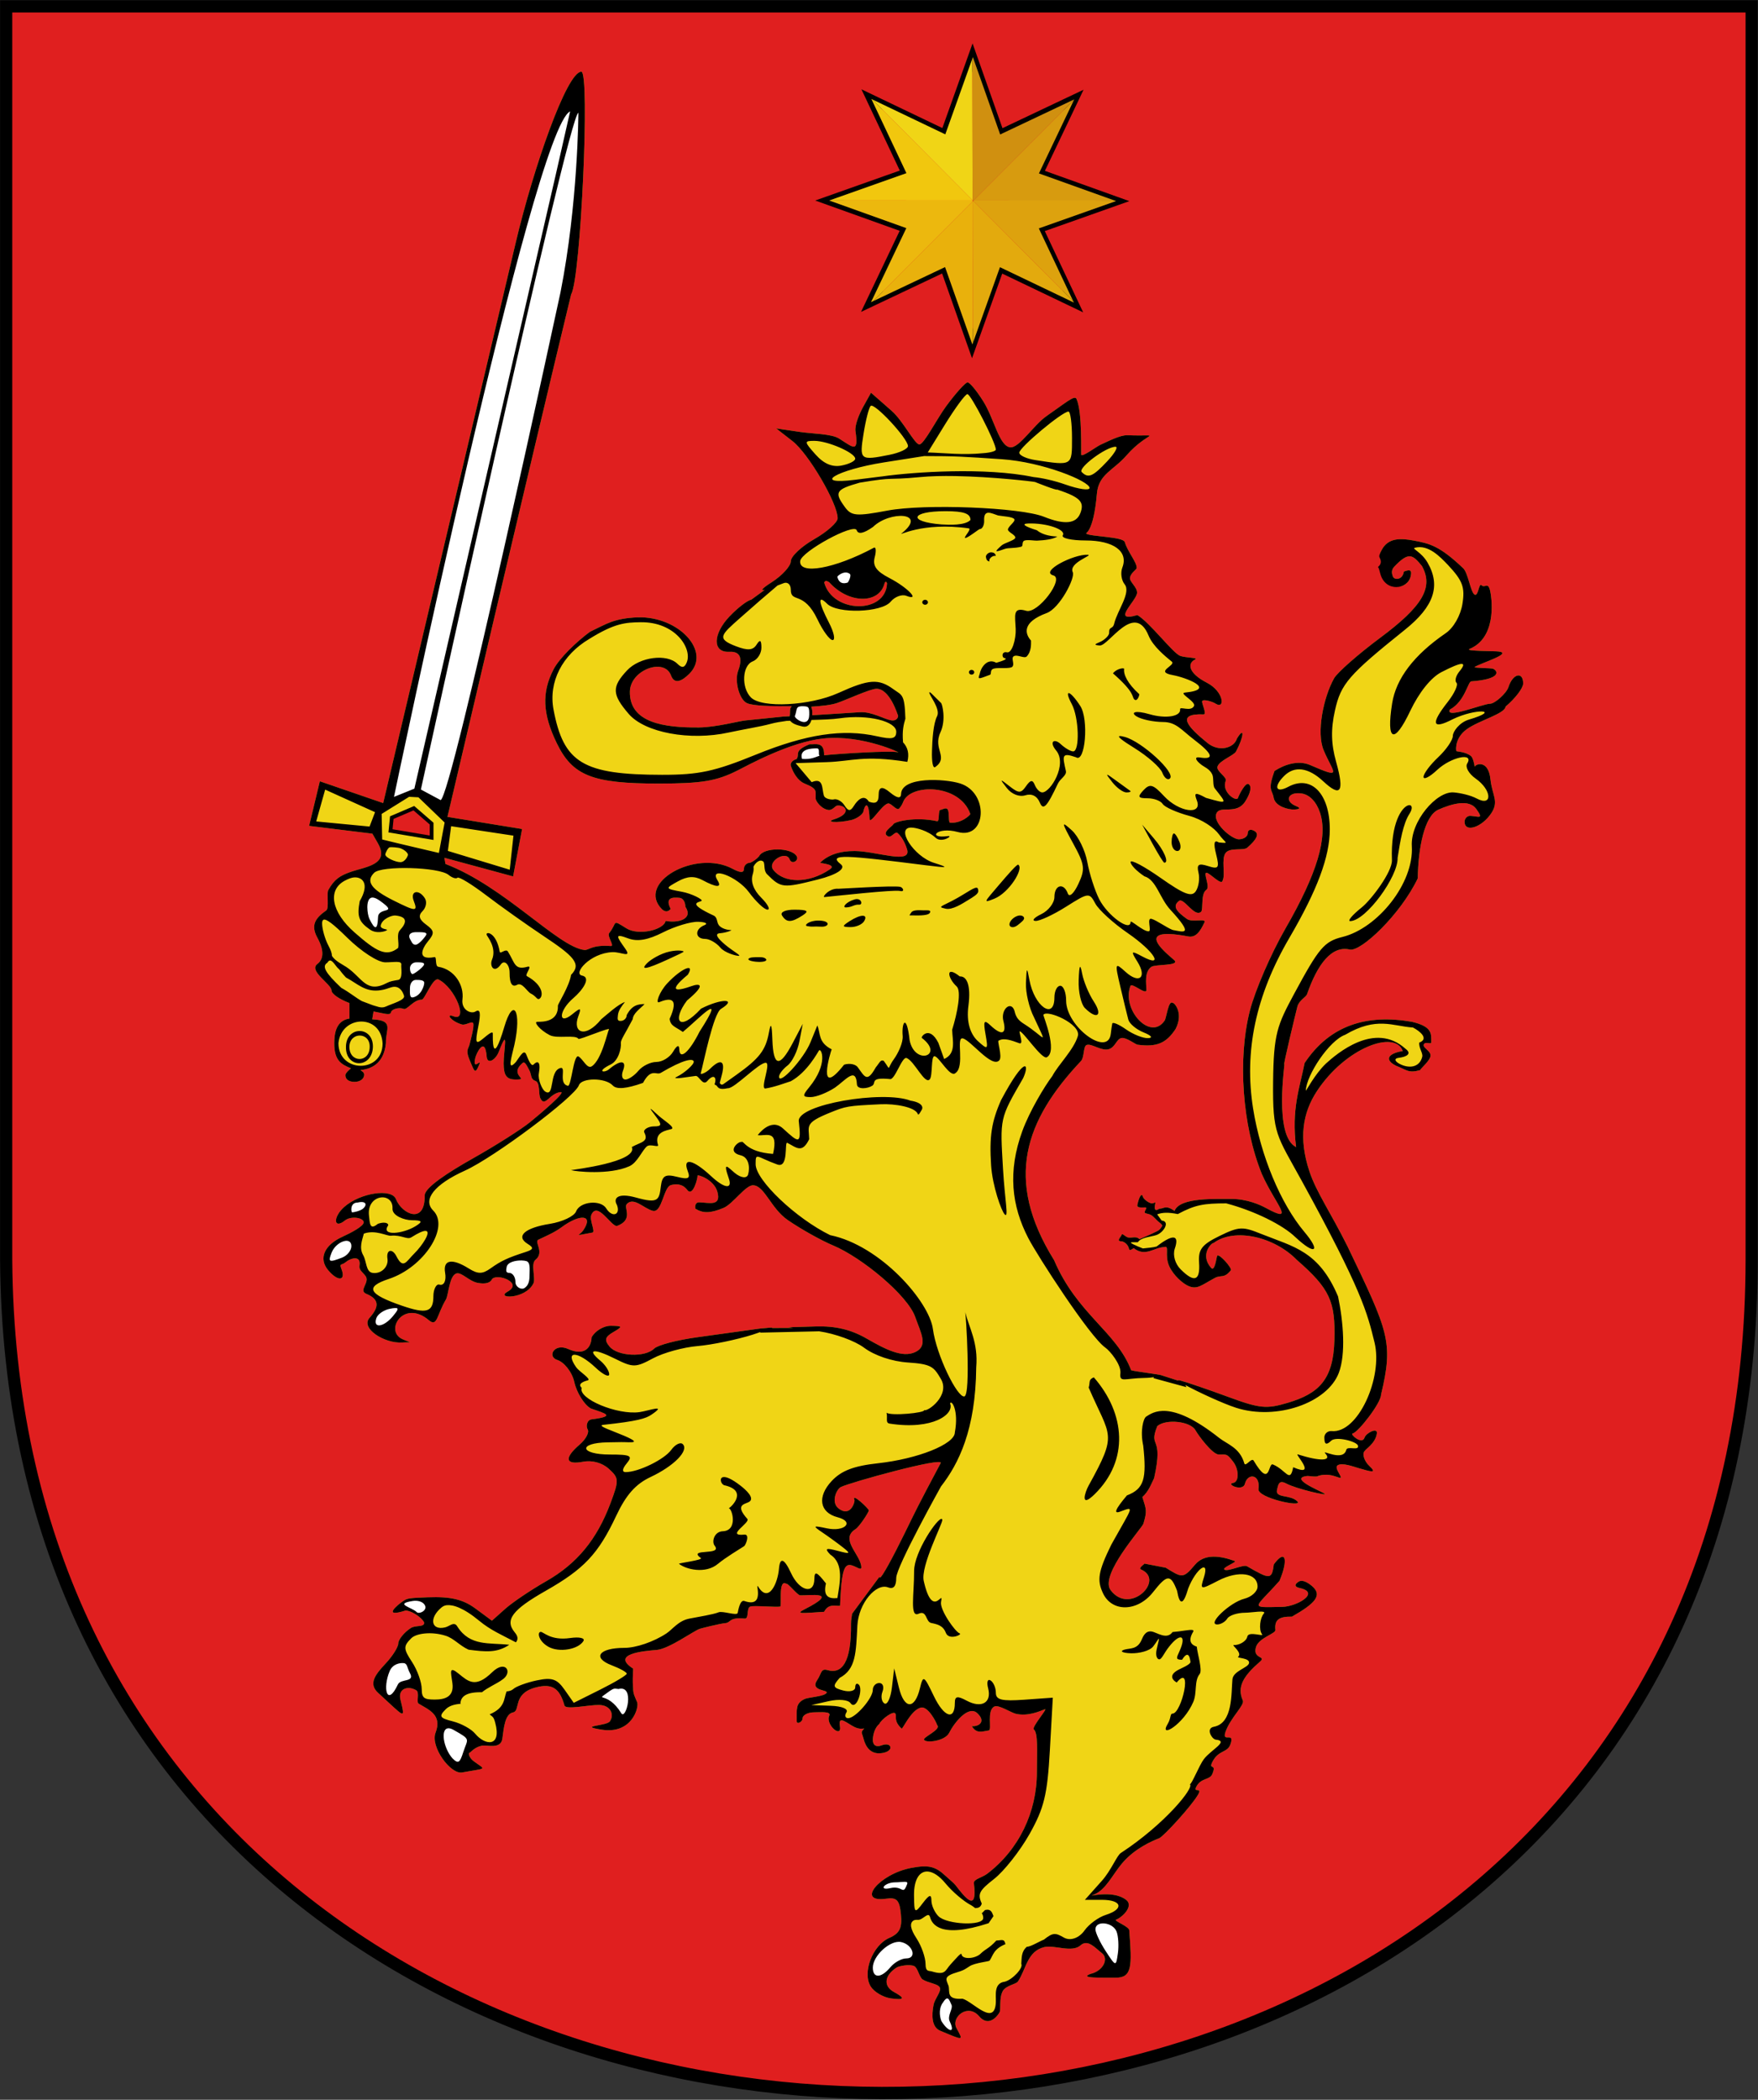 <?xml version="1.0" encoding="UTF-8" standalone="no"?>
<svg
   height="685.751"
   viewBox="-165 -165 574.2 685.751"
   width="574.2"
   version="1.1"
   id="svg14"
   sodipodi:docname="Coat of Arms of Paryčy.svg"
   xml:space="preserve"
   inkscape:version="1.3 (0e150ed6c4, 2023-07-21)"
   xmlns:inkscape="http://www.inkscape.org/namespaces/inkscape"
   xmlns:sodipodi="http://sodipodi.sourceforge.net/DTD/sodipodi-0.dtd"
   xmlns="http://www.w3.org/2000/svg"
   xmlns:svg="http://www.w3.org/2000/svg"><rect x="-165" y="-165" width="574.2" height="685.751" fill="#333333" stroke="none"/><defs
     id="defs14" /><sodipodi:namedview
     id="namedview14"
     pagecolor="#ffffff"
     bordercolor="#000000"
     borderopacity="0.25"
     inkscape:showpageshadow="2"
     inkscape:pageopacity="0.0"
     inkscape:pagecheckerboard="0"
     inkscape:deskcolor="#d1d1d1"
     inkscape:zoom="4.4482032"
     inkscape:cx="320.01686"
     inkscape:cy="120.04847"
     inkscape:window-width="1920"
     inkscape:window-height="1015"
     inkscape:window-x="0"
     inkscape:window-y="0"
     inkscape:window-maximized="1"
     inkscape:current-layer="g69" /><g
     id="g73"
     transform="matrix(1.013,0,0,1.024,-29.908,-4.819)"
     style="fill:#e81717;fill-opacity:1;stroke-width:3.926;stroke-dasharray:none"><path
       d="m 431.429,245.333 v -399.738 h -562.8 v 399.738 c 2.364,353.092 562.8,355.605 562.8,0 z"
       fill="#3c82c2"
       stroke="#000000"
       id="path1-8"
       style="fill:#e01f1f;fill-opacity:1;stroke-width:3.926;stroke-dasharray:none"
       sodipodi:nodetypes="scccs" /></g><g
     id="g74"
     transform="translate(-0.5,-0.38)" /><g
     id="g70"
     transform="matrix(1.232,0,0,1.232,-20.868,16.192)"><path
       id="path1-6"
       style="fill:#f0d516;fill-opacity:1"
       d="m 37.129,-128.059 c -3.834,0 -12.664,25.308 -17.377,45.236 L -15.4,65.812 l -16.793,-5.779 -2.85,11.824 16.777,2.07 1.438,2.502 c 3.294,5.732 -3.295,6.256 -7.221,7.637 -2.733,0.961 -4.314,1.901 -5.912,4.82 -0.477,0.872 0.271,4.811 -0.535,5.379 -2.901,2.044 -4.221,3.895 -2.301,7.344 1.128,2.026 2.187,5.16 -0.029,6.828 -2.488,1.872 3.71,5.31 3.738,7.076 0.014,0.87 2.008,2.269 4.729,3.305 l 0.014,4.115 c -3.441,0.527 -4.022,3.705 -4.023,6.514 -0.025,4.549 1.768,5.621 4.424,6.67 -0.473,0.397 -1.478,1.27 -1.48,1.83 7.99e-4,1.173 1.023,1.77 2.426,1.77 1.402,-3.6e-4 2.55,-0.744 2.551,-1.916 -0.064,-0.797 -0.672,-0.862 -0.961,-1.215 3.704,-0.375 6.256,-2.441 6.727,-7.139 -0.09,-3.736 2.312,-6.019 -3.629,-6.312 l 0.352,-2.082 c 2.265,0.396 4.432,1.163 4.596,0.293 0.185,-0.982 2.229,-1.455 3.402,-0.975 0.885,0.363 2.629,-2.476 4.773,-2.445 0.801,0.012 2.97,-6.078 4.469,-5.336 4.447,2.201 8.01,11.299 3.93,9.729 -2.179,-0.838 -0.566,1.405 2.271,2.184 0.989,0.271 2.628,-0.991 2.973,-0.348 0.389,0.724 -0.779,4.876 -0.984,5.707 -0.27,1.092 -1.063,1.42 -0.021,3.916 1.317,3.157 1.458,3.894 2.391,1.877 1.379,-2.982 -1.72,1.697 -0.834,-2.27 0.267,-1.197 2.585,-6.007 3.031,-0.367 0.175,2.22 2.377,0.897 3.229,-1.324 2.752,-7.176 1.247,-0.22 1.266,3.129 0.018,3.211 0.785,4.243 3.094,4.271 4.143,0.05 -1.985,-1.02 1.957,-4.412 0.55,-0.473 1.08,0.666 1.799,2.049 0.591,1.137 0.255,2.292 1.523,2.707 1.432,0.468 0.771,3.736 1.414,4.717 1.173,2.404 2.463,-1.52 5.35,-1.727 1.526,-0.109 -5.398,5.723 -8.109,7.943 -2.336,1.913 -9.235,6.287 -15.332,9.721 -6.097,3.434 -12.648,7.626 -12.619,9.709 0.109,7.885 -6.069,4.954 -7.619,1.01 -1.133,-2.953 -9.454,-1.704 -13.721,2.059 -3.044,2.685 -2.849,6.028 0.193,3.59 1.534,-1.229 4.794,-0.797 4.967,0.42 0.145,1.023 -3.339,2.845 -5.629,3.889 -4.827,2.2 -6.37,5.759 -3.824,8.826 2.562,3.087 4.788,2.941 3.57,-0.232 -0.653,-1.702 -0.012,-0.897 1.104,-1.85 1.253,-1.07 4.137,-1.954 3.668,0.916 -0.19,1.166 0.82,1.711 1.586,2.73 1.282,1.708 -1.963,3.849 0.211,4.738 3.823,1.565 3.168,3.783 0.852,6.385 -2.432,2.732 3.902,6.834 8.695,6.527 2.705,-0.173 2.544,0.243 0.016,-0.908 -4.822,-2.195 0.325,-10.686 7.031,-5.004 2.258,1.914 2.063,-1.361 4.525,-5.502 0.696,-1.17 0.868,-6.506 2.877,-6.918 1.366,-0.28 3.281,2.109 5.586,2.531 1.956,0.358 3.351,0.021 3.783,-1.053 1.466,-1.537 8.269,1.046 4.109,3.357 -3.436,1.909 4.69,2.144 6.836,-2.178 0.632,-1.272 -0.755,-5.201 0.529,-6.232 2.489,-1.998 -0.39,-4.775 0.768,-5.344 1.581,-0.776 4.159,-1.819 6.17,-3.311 4.794,-3.556 8.621,-3.419 5.746,0.809 -0.977,1.437 -2.95,1.59 2.404,0.613 0.967,-0.176 -0.908,-3.355 -0.229,-4.789 1.652,-3.484 5.075,3.005 6.723,3.051 4.601,-1.717 1.691,-4.852 2.652,-5.85 1.885,-1.956 4.529,1.242 6.9,1.816 2.449,0.593 2.829,-6.265 4.762,-6.809 1.202,-0.338 3.023,-0.496 4.371,1.283 1.528,2.018 2.826,-3.445 2.707,-3.758 -0.197,-0.517 4.409,0.932 5.291,4.314 1.017,3.899 -2.298,2.771 -4.812,2.721 -1.384,-0.028 -1.08,1.659 -1.041,1.684 2.058,1.277 3.982,1.226 7.436,-0.193 2.478,-1.018 5.865,-6.088 7.869,-6.016 3.043,0.109 4.682,6.125 9.195,9.23 3.467,2.386 8.867,5.41 12,6.719 7.553,3.156 19.766,13.189 21.785,18.98 1.465,4.203 3.565,7.667 -0.055,9.316 -3.374,1.537 -7.787,-0.708 -12.828,-3.609 -4.133,-2.379 -8.255,-3.366 -13.424,-3.215 l -7.457,0.219 1.447,0.182 -5.658,0.021 c 0.371,-0.193 -0.644,-0.113 -1.664,0.008 h -0.115 l -0.014,0.012 c -0.696,0.083 -0.523,-0.007 -1.762,0.17 -3.417,0.489 -10.664,1.494 -16.104,2.232 -5.439,0.738 -10.648,2.099 -11.572,3.023 -2.399,2.4 -9.669,2.078 -11.828,-0.523 -1.445,-1.741 -1.24,-2.547 0.975,-3.836 2.569,-1.495 2.517,-1.636 -0.635,-1.68 -1.892,-0.026 -4.189,1.352 -5.104,3.061 -0.133,2.964 -2.103,4.94 -6.176,3.105 -3.738,-1.683 -5.702,2.021 -2.908,2.9 1.701,0.535 3.888,3.052 4.518,5.92 0.587,2.673 2.622,6.002 4.377,6.941 3.637,1.27 6.889,2.017 0.201,2.871 -1.258,0.161 -1.559,1.865 -1.066,2.662 0.493,0.797 -0.466,2.616 -2.131,4.041 -4.166,3.567 -3.791,5.443 0.91,4.545 2.409,-0.461 5.06,0.263 6.828,1.863 2.716,2.458 2.742,3.008 0.449,9.123 -3.617,9.647 -8.885,16.03 -17.092,20.709 -4.029,2.297 -8.903,5.585 -10.832,7.307 l -3.508,3.131 -4.334,-3.203 c -3.23,-2.388 -6.461,-3.238 -12.674,-3.002 -4.689,0.178 -5.398,0.258 -6.344,0.873 -1.751,1.139 -5.886,4.662 0.506,2.619 2.37,0.277 4.841,2.605 4.9,3.303 -0.086,1.187 -2.306,0.542 -3.551,1.348 -1.877,1.215 -3.33,3.122 -3.33,4.086 0,0.964 -1.529,3.382 -3.398,5.371 -2.764,2.942 -4.571,5.348 -1.941,7.74 7.131,6.487 7.268,7.405 5.9,1.721 -0.666,-2.766 1.905,-3.762 4.213,-2.404 0.916,0.538 -0.014,3.131 0.588,3.506 2.591,1.614 6.374,2.922 4.514,7.746 -1.423,3.689 3.98,11.095 7.059,10.525 6.705,-1.239 6.358,-0.549 3.055,-2.986 -1.199,-0.885 -1.471,-2.136 -1.152,-2.199 0.318,-0.064 1.286,-1.49 3.293,-1.91 1.365,-0.286 5.068,1.069 5.465,-1.887 0.386,-2.88 0.678,-6.502 2.824,-6.934 2.061,-0.415 -0.192,-4.88 5.842,-6.568 4.888,-1.368 6.596,0.568 7.797,4.725 0.353,1.222 6.35,-0.163 9.152,-0.129 3.099,0.037 4.047,2.527 2.967,4.189 -0.399,1.445 -9.062,1.278 -2.26,2.357 8.025,1.273 9.958,-5.939 9.414,-7.268 -0.602,-1.473 -1.069,-2.156 -1.076,-3.771 -0.176,-2.068 -0.044,-3.207 0.012,-5.141 -6.012,-3.883 2.649,-4.665 6.246,-4.957 3.256,-0.264 9.911,-5.133 11.436,-5.605 0.406,-0.126 5.237,-1.375 6.838,-1.51 1.369,-0.115 0.88,-1.618 5.049,-1.199 1.225,0.123 0.374,-2.832 1.496,-3.184 1.123,-0.352 7.033,0.276 7.986,-0.027 0.317,-0.983 -0.534,-7.285 1.537,-6.014 0.406,-0.302 2.944,3.036 3.697,3.066 2.318,0.094 10.811,-1.216 1.248,3.654 -2.688,1.369 -0.845,1.097 5.096,0.711 1.186,-2.329 3.077,-1.44 4.227,-1.598 0.254,-5.93 0.559,-9.944 1.922,-10.678 1.363,-0.734 3.785,1.811 3.719,0.439 -0.163,-3.37 -5.843,-7.376 -1.549,-10.076 0.971,-0.61 3.35,-4.194 3.535,-4.936 0.104,-0.415 -4.699,-4.923 -3.811,-2.795 0.188,0.451 -1.065,4.737 -4.236,2.227 -2.051,-1.623 -0.544,-5.045 0.604,-5.643 2.332,-1.215 27.419,-8.117 26.482,-6.354 -6.45,12.148 -6.378,12.143 -9.549,18.607 -3.151,6.424 -6.034,11.725 -6.516,11.725 -0.139,0 -0.139,-0.101 -0.191,-0.166 l -7.238,9.783 c -0.046,0.736 -0.283,1.442 -0.27,2.576 0.122,10.469 -2.485,13.443 -6.238,12.34 -1.797,-0.528 -1.545,0.912 -2.73,2.648 -2.02,2.957 3.045,2.527 2.496,3.389 -0.641,1.007 -4.955,1.119 -5.99,1.709 -2.204,1.107 -1.941,2.554 -1.941,5.773 -2.2e-4,1.004 1.553,0.221 1.553,-0.684 0,-0.905 1.397,-1.645 3.105,-1.645 1.739,0 4.534,-0.307 3.986,0.891 -1.105,2.416 3.44,6.206 2.82,2.715 -0.545,-3.071 2.049,-0.552 3.896,0.312 1.029,0.482 1.855,0.501 2.539,0.361 -0.158,0.2 -0.271,0.304 -0.451,0.553 -0.432,0.598 -0.054,0.851 0.275,2.164 0.628,2.501 2.064,3.875 4.049,3.875 1.692,0 3.078,-0.676 3.078,-1.504 0,-0.827 -1.049,-1.103 -2.33,-0.611 -1.426,0.547 -2.33,10e-4 -2.33,-1.41 0,-1.268 0.457,-3.23 1.738,-4.293 0.489,-1.158 3.783,-3.649 4.25,-2.691 0.391,0.802 -0.554,1.859 1.625,3.951 0.298,0.286 2.458,-4.918 5.121,-5.561 1.869,-0.451 4.093,3.818 4.314,4.635 1.181,1.161 -3.718,3.154 -3.479,3.859 0.336,0.99 5.554,0.446 6.678,-1.822 1.242,-2.507 5.054,-7.475 7.479,-5.162 2.331,2.223 0.379,3.568 -1.49,3.408 1.29,2.059 2.569,1.449 4.512,1.133 0.895,-0.146 -0.648,-5.302 1.477,-6.338 1.139,-0.555 4.446,1.665 5.76,1.947 3.135,0.674 6.078,-0.615 7.596,-1.211 0.99,-0.389 -3.6,4.767 -2.891,5.35 1.157,0.95 0.801,5.777 0.801,11.283 0,10.715 -4.818,20.589 -13.145,26.939 -1.455,1.11 -3.694,1.431 -3.557,2.547 0.995,8.063 -2.407,3.715 -4.859,0.518 -0.469,-0.611 -1.816,-1.693 -2.625,-2.453 -2.74,-2.573 -4.546,-2.998 -9.107,-2.143 -8.468,1.589 -14.79,9.294 -6.703,8.17 2.879,-0.4 3.575,0.336 3.949,4.174 0.352,3.604 -0.346,5.012 -3.084,6.213 -4.45,1.953 -7.222,9.219 -4.918,12.895 0.909,1.45 3.329,2.866 5.377,3.146 3.551,0.487 3.864,-0.022 0.77,-1.705 -2.933,-1.595 -2.462,-4.47 0.74,-6.496 0.603,-0.382 3.345,-0.934 4.613,-0.379 0.972,0.425 1.352,2.959 2.25,3.547 1.464,0.959 4.125,1.138 4.57,2.152 0.452,1.029 -1.325,2.897 -1.662,4.582 -0.565,2.827 -0.501,5.919 1.73,6.854 6.342,2.656 6.211,2.757 4.357,-0.666 -1.562,-2.884 2.997,-6.718 6.008,-3.137 1.827,2.173 3.93,1.324 5.375,-1.025 0.465,-0.756 -0.17,-3.743 0.867,-5.664 0.815,-1.509 3.54,-1.812 4.031,-2.547 2.184,-3.267 2.449,-8.052 7.006,-9.121 2.652,-0.622 7.322,1.572 9.592,-0.463 1.936,-1.735 3.89,0.695 5.67,2.076 1.883,1.462 0.326,4.731 -3.047,5.49 -3.124,1.199 2.821,0.989 6.682,1.014 4.408,0.028 4.328,-3.125 3.615,-12.467 0.167,-1.068 -4.28,-2.629 -3.506,-2.922 1.759,-0.666 4.723,-3.652 2.686,-5.238 -3.834,-2.985 -11.173,-0.434 -8.602,-1.398 3.187,-1.196 4.978,-5.312 7.533,-8.318 3.398,-3.998 7.985,-5.911 9.82,-6.633 1.12,-0.44 8.689,-8.66 10.342,-11.631 1.159,-2.084 -1.45,-0.209 -0.48,-2.064 1.258,-2.407 3.528,-1.63 4.236,-3.365 1.233,-3.021 -1.217,-0.831 0.059,-3.287 1.563,-3.011 3.9,-2.337 4.672,-4.414 1.426,-3.834 -2.387,-0.241 -1.225,-3.506 1.337,-3.754 5.11,-7.02 4.559,-8.258 -1.624,-3.643 0.232,-6.528 4.547,-10.277 1.828,-1.589 -1.973,-0.619 -1.068,-3.83 0.709,-2.515 5.27,-3.565 5.162,-4.582 -0.275,-2.59 0.834,-3.59 4.389,-3.527 6.307,-3.587 8.131,-5.709 5.309,-8.115 -1.201,-1.024 -2.593,-1.738 -3.521,-1.164 -1.164,0.72 -1.131,1.394 0.24,1.688 5.691,1.218 -0.737,4.93 -4.602,5 -9.043,0.164 -7.364,0.608 -0.719,-6.912 2.439,-5.838 1.518,-8.495 -1.51,-4.355 -0.546,4.085 -0.972,4.051 -7.143,0.484 -1.037,-0.495 -4.841,1.451 -5.906,0.943 -1.005,-0.478 3.406,-2.047 2.691,-2.309 -3.713,-1.361 -7.987,-2.06 -10.547,0.982 -3.152,3.746 -3.405,3.477 -7.768,0.781 l -5.682,-1.09 c 0.363,0.003 -1.76,1.187 -0.857,1.568 6.495,2.746 -2.98,12.273 -8.064,5.469 -3.002,-4.017 8.371,-16.484 8.701,-17.613 1.014,-3.473 0.767,-3.684 -0.279,-7.059 1.665,-1.512 2.267,-3.286 3.111,-5 2.637,-11.714 -1.603,-7.712 0.852,-13.82 2.4,-1.991 8.798,-1.238 10.104,1.096 0.814,1.454 4.531,6.451 6.197,6.451 2.176,0 2.112,-0.254 3.793,1.889 1.588,2.024 1.613,5.402 0.018,5.637 -2.069,0.305 2.544,2.44 3.107,0.232 0.759,-2.972 4.163,-2.529 3.602,1.393 -0.341,2.381 12.04,4.993 10.303,3.268 -1.935,-1.923 -6.03,-0.729 -5.367,-3.154 0.292,-1.069 0.347,-2.69 2.418,-1.582 2.679,1.434 11.532,3.479 10.092,2.645 -1.615,-0.935 -9.328,-4.044 -4.582,-4.637 0.496,-0.062 2.567,0.384 2.982,-0.031 4.157,-1.282 7.021,2.113 5.619,-0.461 -0.481,-0.883 -1.135,-1.93 -0.443,-2.361 1.197,-0.747 4.235,0.4 5.43,0.744 3.304,0.953 5.242,1.595 2.836,-0.664 -1.232,-1.157 -2.001,-3.327 -0.971,-3.988 -0.325,-0.069 2.77,-1.836 3.07,-4.562 0.181,-1.649 -2.886,-0.066 -3.271,1.16 -0.63,2.004 -3.97,-0.972 -3.16,-1.104 1.404,-0.228 7.548,-8.06 7.535,-10.299 3.365,-14.028 1.936,-16.725 -8.863,-39.252 -4.439,-8.924 -8.305,-14.442 -10.125,-19.924 -2.938,-8.85 -1.746,-15.581 1.971,-21.248 7.541,-11.498 20.698,-16.37 22.775,-10.668 -4.152,0.711 -4.794,2.416 -1.756,3.92 2.821,1.072 3.193,2.038 6.369,1.146 0.25,-0.596 2.661,-2.515 2.746,-3.805 0.09,-1.356 -2.144,-2.09 -1.785,-2.996 0.353,-0.891 1.979,0.083 1.979,-0.557 -0.003,-2.298 0.342,-4.15 -5.109,-5.449 -11.874,-2.061 -21.694,0.782 -28.459,10.918 -1.281,6.482 -3.555,12.262 -2.256,22.295 -6.009,-2.933 -2.893,-22.374 -3.133,-21.951 -0.437,0.771 3.01,-13.552 3.461,-15.275 0.451,-1.723 2.28,-2.487 2.566,-3.311 2.802,-8.047 6.557,-12.924 11.314,-11.834 2.956,0.677 13.512,-9.354 18.039,-18.869 0.104,-7.915 1.728,-16.545 5.447,-18.201 3.59,-1.598 8.164,-2.865 10.072,-0.188 2.045,2.869 0.612,1.951 -1.553,1.824 -0.852,-0.05 -1.553,0.699 -1.553,1.553 0,3.004 4.617,1.51 7.115,-2.303 2.052,-3.131 0.185,-4.722 -0.254,-8.928 -0.553,-5.298 -3.929,-4.112 -4.191,-3.34 -0.076,-0.737 -0.46,-2.387 -0.939,-2.803 -1.393,-1.209 -3.882,-1.218 -3.92,-1.354 -0.182,-0.657 -0.215,-3.643 2.762,-5.785 3.34,-2.404 10.083,-4.065 10.299,-6.014 2.563,-2.156 4.66,-4.908 4.66,-6.113 0,-3.287 -2.755,-2.638 -3.883,0.914 -0.542,1.708 -3.645,4.447 -4.898,4.447 -1.844,0 -12.059,4.201 -10.629,1.529 3.927,-2.072 4.769,-7.401 5.646,-7.463 7.762,-0.547 7.284,-2.66 5.77,-3.346 -0.423,-0.192 -5.404,-0.161 -4.85,-0.479 2.042,-1.171 10.063,-3.577 6.387,-4.082 -1.156,-0.159 -9.256,-0.067 -7.756,-0.686 6.882,-2.839 6.09,-12.187 5.506,-15.166 -0.558,-2.848 -1.408,-0.827 -2.34,-1.723 -0.731,-0.702 -0.843,3.237 -1.9,2.443 -1,-0.75 -1.686,-5.734 -2.941,-6.928 -6.276,-5.964 -8.891,-6.586 -13.287,-7.379 -3.093,-0.558 -6.583,-0.876 -8.367,2.57 -1.023,1.977 -0.136,1.44 0.112,2.408 0.68,2.643 -0.898,1.053 -0.049,3.75 1.509,4.79 6.895,4.318 7.663,0.733 0.332,-1.551 -0.065,-1.886 -1.812,-1.215 -0.367,2.362 -2.614,2.26 -2.918,1.279 -0.144,-0.466 -0.637,-1.519 0.377,-2.584 3.897,-4.093 4.881,-3.129 7.314,-0.193 3.207,5.721 0.087,10.761 -11.014,19.027 -5.878,4.378 -11.397,9.224 -12.262,10.77 -2.842,5.078 -4.714,14.362 -2.777,19.023 2.511,6.044 5.4,7.858 -3.574,3.963 -3.105,-1.348 -6.746,-0.173 -9.434,1.57 -1.93,5.279 -0.62,4.844 -0.229,7.092 0.414,2.378 4.06,3.2 5.422,3.133 1.606,-0.079 1.793,-0.399 0.535,-0.906 -3.257,-1.314 -2.161,-3.88 1.432,-3.352 2.131,0.313 3.935,2.189 4.896,5.09 2.136,6.44 -0.752,16.117 -9.164,30.713 -3.806,6.604 -8.045,16.389 -9.42,21.744 -3.297,12.841 -2.012,30.516 3.146,43.287 3.544,8.029 9.296,13.513 1.039,9.016 -1.3,-0.708 -4.89,-2.414 -9.328,-2.369 -3.355,0.087 -13.435,-0.583 -14.84,3.18 -2.418,-1.703 -2.75,-0.571 -4.018,-0.59 -1.501,0.981 -1.298,-0.322 -1.053,-1.682 -0.37,0.109 -0.695,0.361 -1.131,0.252 -0.972,-0.284 -2.014,-1.16 -2.186,-1.748 -0.381,-1.305 -1.134,0.498 -1.469,2.176 -0.182,0.911 1.395,0.645 2.096,0.664 0.832,0.022 -0.681,1.238 0.055,1.531 0.561,0.224 1.309,0.17 2.109,0.965 0.575,0.57 0.79,0.772 1.174,1.152 0.161,0.159 1.38,0.984 1.129,1.293 -0.334,0.511 -0.549,1.028 -1.596,1.492 -2.091,1.037 -2.945,1.315 -4.418,1.973 -1.021,-1.024 -2.288,-0.034 -3.355,-0.578 -0.602,-0.307 -1.2,-0.98 -1.318,-0.65 -0.247,0.689 -1.577,1.794 -0.107,1.803 0.405,0.002 1.684,0.549 2.01,1.967 0.167,0.726 0.659,0.154 1.266,-0.148 3.074,2.398 5.383,-0.195 8.074,-0.293 1.505,-0.515 0.019,2.112 1.309,5.025 1.098,2.481 3.707,4.742 5.248,5.357 2.236,0.893 3.241,-0.236 6.883,-2.203 1.632,-0.882 2.438,0.254 4.23,-2.033 0.404,-0.515 -3.09,-4.51 -3.609,-3.85 -0.213,0.271 -0.611,4.389 -1.639,3.211 -3.078,-3.528 0.199,-6.726 0.656,-6.574 5.611,-4.177 16.161,-1.61 22.074,4.465 8.834,7.707 10.241,11.059 9.975,21.229 -0.276,10.528 -4.141,14.191 -12.303,16.637 -5.726,1.716 -7.487,1.542 -15.928,-1.57 -5.219,-1.924 -10.887,-3.863 -12.596,-4.309 -0.559,-0.146 -0.684,-0.104 -0.605,0.025 l -4.439,-1.43 c -0.162,-0.175 -7.377,-1.066 -8.018,-1.326 -3.869,-10.189 -14.331,-14.866 -20.434,-29.184 -13.333,-21.439 -7.663,-37.081 7.143,-52.795 0.902,-0.957 0.56,-3.87 1.463,-4.232 1.302,-0.522 3.919,1.69 5.902,1.105 1.745,-0.515 2.049,-2.778 3.418,-2.967 1.267,-0.175 3.645,1.703 4.193,1.777 5.056,0.685 7.605,-0.368 10.098,-4.172 2.228,-4.298 -0.447,-7.132 -0.799,-6.898 -1.07,-0.867 -1.661,4.001 -2.08,4.633 -3.732,5.631 -11.468,-2.812 -9.105,-9.123 0.384,-1.027 4.295,2.64 4.25,0.998 -0.044,-1.603 -0.593,-4.744 1.309,-6.072 1.051,-0.734 7.508,-0.242 6.127,-1.711 -0.886,-0.943 -12.308,-9.365 3.637,-6.355 1.936,0.365 3.112,-1.127 4.32,-3.746 0.519,-1.126 -3.3,0.074 -4.604,-0.852 -2.757,-1.957 -4.005,-3.386 -2.164,-4.809 1.278,-0.988 4.071,4.417 5.859,2.881 0.657,-0.565 -0.157,-4.783 1.402,-5.822 1.14,-0.76 -1.018,-4.725 0.109,-4.52 0.966,0.176 3.984,3.555 4.215,2.018 0.779,-1.515 -0.427,-5.678 0.781,-7.275 1.164,-1.539 4.738,-0.523 5.75,-1.406 2.567,-2.241 3.179,-3.625 1.941,-4.391 -0.994,-0.615 -1.807,-0.377 -1.807,0.527 0,0.905 -1.073,1.645 -2.385,1.645 -1.903,0 -7.196,-4.511 -5.869,-6.99 1.063,-1.986 5.238,0.528 7.525,-2.963 1.465,-2.236 1.845,-4.112 0.945,-4.668 -0.828,-0.512 -2.439,2.614 -2.834,3.688 -0.395,1.073 -4.432,-1.586 -3.234,-4.576 0.39,-0.974 -2.558,-2.537 -2.184,-3.756 0.5,-1.625 4.329,-2.914 4.922,-4.021 2.027,-3.788 2.388,-6.904 0.221,-3.398 -0.683,2.44 -4.685,3.678 -7.779,1.17 -5.269,-4.271 -8.533,-7.877 -1.051,-7.594 0.989,0.037 -0.614,-3.079 -0.365,-3.52 0.363,-0.644 3.029,0.272 3.578,0.691 2.555,1.579 2.209,-3.225 -2.363,-5.576 -5.028,-2.585 -5.127,-5.184 -3.107,-6.137 1.09,-0.514 -2.557,-0.45 -3.943,-0.967 -1.948,-0.726 -8.005,-8.809 -11.35,-10.818 -7.004,2.048 -0.471,-3.512 -0.086,-5.785 0.141,-1.645 -2.116,-3.023 -1.863,-4.187 0.303,-1.397 1.779,-2.004 1.768,-2.572 -0.031,-1.574 -2.367,-4.165 -3.164,-6.811 -0.428,-1.42 -9.095,-1.444 -10.188,-2.213 -0.42,-0.296 1.866,0.162 2.807,-10.66 0.448,-5.153 4.457,-6.159 7.834,-10.086 5.954,-6.792 10.024,-4.948 0.168,-5.363 -1.89,0.015 -4.604,1.401 -7.064,2.535 -1.15,0.53 -4.513,3.115 -5.088,2.721 -0.117,-0.081 0.351,-11.338 -1.262,-14.883 -0.495,-1.088 -2.776,0.973 -7.914,4.527 -3.451,2.388 -7.245,8.495 -9.613,8.309 -2.94,-0.231 -4.255,-7.442 -7.109,-12.061 -1.763,-2.853 -3.673,-5.171 -4.244,-5.15 -0.571,0.02 -3.094,2.816 -5.607,6.213 -2.513,3.397 -5.956,10.238 -7.174,10.238 -1.218,0 -4.301,-6.234 -7.324,-8.889 l -5.496,-4.826 -2.031,3.662 c -1.117,2.014 -2.31,4.957 -2.086,6.504 0.853,5.886 -0.487,4.441 -4.326,1.994 -2.02,-1.287 -7.067,-1.264 -10.484,-1.773 l -6.213,-0.926 4.334,3.377 c 4.256,3.317 11.986,16.534 11.963,20.451 -0.007,1.096 -2.802,3.586 -6.213,5.533 -3.41,1.948 -6.201,4.579 -6.201,5.848 0,1.268 -2.271,3.768 -5.047,5.555 -2.636,1.696 -3.102,2.292 -1.867,2.033 l -3.557,2.596 c -1.07,0.23 -3.511,2.075 -5.748,4.41 -4.512,4.709 -4.575,9.651 -0.139,9.412 1.803,-0.097 4.108,0.445 2.379,5.09 -0.977,2.624 0.28,7.657 2.426,8.555 1.668,0.697 6.303,0.817 11.797,0.775 -0.656,0.573 -0.349,1.782 -0.545,2.666 -0.608,0.033 -1.223,0.073 -1.799,0.076 l 0.02,0.021 c -4.352,0.417 -8.166,0.865 -9.855,1.004 -1.65,0.136 -7.895,1.83 -12.412,1.871 -9.279,0.085 -18.474,-1.244 -18.322,-9.508 0.106,-5.744 9.14,-9.074 10.908,-4.273 0.891,2.42 2.84,1.567 4.861,-0.455 5.852,-5.852 -2.739,-15.219 -13.625,-14.959 -6.5,0.291 -8.283,1.739 -12.703,3.824 -3.584,2.626 -8.146,7.013 -9.678,9.975 -3.166,6.123 -2.924,11.764 0.838,19.535 4.195,8.665 9.472,10.753 27.121,10.734 11.371,-0.012 15.266,-0.664 20.873,-3.494 2.626,-1.326 13.839,-7.517 22.668,-8.453 10.468,-1.11 21.052,4.072 19.826,3.662 -1.585,-0.529 -16.157,0.393 -19.596,0.791 0.082,-3.77 -2.351,-2.817 -3.867,-2.922 -4.43,1.822 -2.43,2.645 -3.457,3.938 -1.107,0.28 -1.699,1.119 -1.5,1.746 0.372,1.175 1.269,3.155 2.82,4.271 1.039,0.748 2.778,0.983 3.57,2.146 0.391,0.574 0.069,2.113 0.266,2.602 0.498,1.239 2.007,2.589 3.344,2.719 1.055,0.102 1.762,-1.084 2.258,-1.158 2.135,-0.32 4.212,2.068 -0.891,3.662 -2.136,0.667 0.642,1.045 4.6,0.176 1.38,-0.303 3.102,-1.452 3.268,-2.273 0.368,-1.826 1.43,-3.141 1.639,1.895 0.074,1.782 3.104,-3.508 4.816,-4.021 0.894,-0.268 2.363,2.065 3.043,1.318 0.424,-0.465 0.785,-1.04 1.057,-1.748 1.885,-4.924 15.011,-4.807 17.789,3.188 0.089,0.258 -2.45,2.642 -5.404,2.307 -0.413,-0.047 -0.137,-2.591 -0.52,-3.377 -0.427,-0.878 -1.511,-0.005 -1.98,-0.01 -0.681,-0.006 -0.17,3.166 -0.885,3.012 -5.924,-1.282 -11.371,0.147 -11.611,0.803 -0.191,0.521 -3.376,2.298 -1.34,3.24 0.83,0.384 1.825,-1.475 2.471,-0.9 1.675,1.491 2.389,3.941 2.488,4.248 1.354,4.183 -8.043,0.557 -13.848,0.512 -4.004,-0.031 -7.134,1.06 -9.182,3.107 0.394,0.197 4.434,0.482 2.627,1.719 -5.722,3.918 -12.222,3.706 -15.006,0.223 -1.817,-2.273 3.376,-5.303 4.293,-2.842 0.566,1.52 2.551,0.338 1.873,-0.826 -1.368,-2.351 -8.756,-2.456 -9.971,0.002 -0.673,0.75 -1.444,1.346 -2.352,1.725 -0.912,0 -1.658,0.723 -1.658,1.607 0,1.108 -0.933,1.108 -3.004,0 -9.811,-5.251 -25.744,3.711 -18.701,10.754 0.691,0.585 1.473,0.834 2.279,-0.111 -1.638,-3.153 0.67,-3.125 2.434,-2.932 0.799,0.087 1.461,1.049 1.461,2.33 2.214,3.347 -2.032,4.398 -5.227,3.77 -0.474,2.369 -7.148,4 -10.4,1.969 -4.021,-2.511 -2.29,-1.556 -4.564,1.252 -0.662,0.817 1.561,3.525 0.42,3.441 -5.153,-0.377 -5.786,1.177 -7.012,1.039 C 30.957,103.959 16.77,87.927 1.105,81.951 L 0.818,80.314 19.041,85.252 21.422,72.689 1.635,69.469 c 0,0 22.356,-95.372 32.799,-138.535 2.539,-4.108 5.046,-58.992 2.695,-58.992 z m -1.182,11.082 c 0,0 -0.788,15.159 -1.117,21.861 C 34.008,-78.365 0.105,63.51 -2.801,63.965 -3.203,63.753 -5.408,62.219 -5.408,62.219 c 0,0 38.738,-169.603 41.355,-179.195 z m -3.203,0.303 -2.322,15.582 -37.559,163.08 -5.402,2.184 c 0,0 36.499,-168.229 45.283,-180.846 z M 107.158,4.688 c 0.378,-0.01 0.765,0.085 1.125,0.352 0.588,0.435 -0.429,2.279 -0.531,2.314 -2.102,0.721 -2.619,-0.906 -2.746,-1.529 -0.026,-0.128 1.02,-1.106 2.152,-1.137 z m -5.051,2.23 c 0.194,0.036 0.406,0.195 0.709,0.336 5.271,5.868 13.277,5.737 14.664,0.42 0.272,-1.042 0.745,-0.222 0.695,-0.064 -0.391,8.186 -14.418,7.923 -16.664,-0.283 0.227,-0.355 0.402,-0.444 0.596,-0.408 z m 13.262,28.592 c 3.534,-0.018 5.571,6.793 5.641,6.885 0.334,0.438 -0.191,1.74 -1.719,1.488 -1.892,-0.312 -5.164,-2.348 -8.307,-2.156 -4.326,0.264 -8.515,0.556 -12.629,0.793 0.062,-0.853 -0.034,-1.659 -0.221,-2.062 3e-5,-0.075 -0.013,-0.14 -0.035,-0.197 2.752,-0.169 5.254,-0.446 6.783,-0.957 2.43,-0.813 8.833,-3.784 10.486,-3.793 z M 95.438,40.139 c 1.951,-0.002 2.131,0.053 2.113,2.23 -0.026,2.03 -1.064,1.929 -1.551,2.162 -1.792,0.442 -2.375,-0.708 -2.273,-1.771 0.004,-0.008 0.009,-0.016 0.014,-0.023 -0.004,1.27e-4 -0.01,0.004 -0.012,0 -0.938,-2.618 1.248,-2.597 1.709,-2.598 z m 4.131,11.17 c 0.967,0.003 0.246,1.564 0.727,1.947 -0.987,0.284 -2.177,1.061 -4.648,0.84 -0.494,-1.62 0.347,-2.797 3.922,-2.787 z M -7.275,67.166 -2.562,71.252 l -0.004,3.746 -10.898,-1.832 0.348,-3.504 z"
       sodipodi:nodetypes="sccccccssscsscccccccccccssssscssccsssssssscsccscscssssssscssssssscsssssssscsssssssccssccccsccccccccscsscssccsssccsscccssccssscsssssssssssssccsccsssssccsscccsssscsscsccsssscssscsscsssssscssscssscsssssssssccssccsssssssssssscssscscssssssssssssssscscsscccsssccsssccccsssssssssscsssscsssccsscccssccccsssscsssscscssscssscsssssssscssssscssccssscssssccccscccccsssssscccsscsccssssssccsscsccccsssssccsssssssssssscscsssscssssscssscsssccsssssccssssssssscccssccccsssccssssccccsssssccsssssscccssscssssssssssssssssssscssssccssccsccssscccccccsccccccccccsscssscsccssssscccssscccccssccsccccccc" /><path
       style="opacity:1;fill:#ffffff;fill-opacity:1;stroke:none;stroke-width:1;stroke-dasharray:none;stroke-opacity:1"
       d="m 95.148,54.238 0.363,-2.452 4.239,-0.839 1.055,1.627 -0.123,1.245 -4.774,0.672 z"
       id="path20" /><path
       style="opacity:1;fill:#ffffff;fill-opacity:1;stroke:none;stroke-width:1;stroke-dasharray:none;stroke-opacity:1"
       d="m 94.357,39.928 -1.248,3.04 1.37,1.301 2.77,0.333 0.716,-1.462 -0.305,-3.062 z"
       id="path21" /><path
       style="opacity:1;fill:#ffffff;fill-opacity:1;stroke:none;stroke-width:1.108;stroke-dasharray:none;stroke-opacity:1"
       d="m 105.153,3.175 -1.221,2.962 3.386,3.003 2.632,-4.384 z"
       id="path22" /><path
       style="opacity:1;fill:#ffffff;fill-opacity:1;stroke:none;stroke-width:1;stroke-dasharray:none;stroke-opacity:1"
       d="m -18.644,90.343 -1.584,1.675 0.401,4.568 1.822,2.577 1.331,-0.021 0.848,-3.282 3.045,-1.789 -4.137,-3.602 z"
       id="path23" /><path
       style="opacity:1;fill:#ffffff;fill-opacity:1;stroke:none;stroke-width:1;stroke-dasharray:none;stroke-opacity:1"
       d="m -8.885,99.587 -0.573,2.711 1.955,2.364 3.604,-2.636 0.937,-1.988 z"
       id="path24" /><path
       style="opacity:1;fill:#ffffff;fill-opacity:1;stroke:none;stroke-width:1;stroke-dasharray:none;stroke-opacity:1"
       d="m -7.833,107.741 -1.476,2.077 0.752,1.63 2.114,0.029 2.962,-2.97 -1.958,-1.226 z"
       id="path25" /><path
       style="opacity:1;fill:#ffffff;fill-opacity:1;stroke:none;stroke-width:1;stroke-dasharray:none;stroke-opacity:1"
       d="m -8.59,112.561 -0.108,5.251 2.359,-0.004 2.541,-3.358 0.238,-2.692 z"
       id="path26" /><path
       style="opacity:1;fill:#ffffff;fill-opacity:1;stroke:none;stroke-width:1;stroke-dasharray:none;stroke-opacity:1"
       d="m -29.162,188.035 6.222,-3.019 0.021,-3.611 -3.667,0.057 -3.391,3.5 -0.099,2.57 z"
       id="path27" /><path
       style="opacity:1;fill:#ffffff;fill-opacity:1;stroke:none;stroke-width:1;stroke-dasharray:none;stroke-opacity:1"
       d="m -16.039,200.178 -2.249,3.002 1.182,2.298 3.979,-2.2 2.711,-3.197 -1.238,-0.919 z"
       id="path28" /><path
       style="opacity:1;fill:#ffffff;fill-opacity:1;stroke:none;stroke-width:1;stroke-dasharray:none;stroke-opacity:1"
       d="m -24.539,174.232 1.165,-2.803 3.595,-0.403 0.132,2.57 -1.633,1.299 z"
       id="path29" /><path
       style="opacity:1;fill:#ffffff;fill-opacity:1;stroke:none;stroke-width:1;stroke-dasharray:none;stroke-opacity:1"
       d="m 17.824,191.026 -2.005,-1.528 0.935,-2.137 6.043,-1.465 1.188,2.914 -0.038,4.185 -2.543,2.263 -1.895,-0.18 -0.428,-2.996 z"
       id="path30" /><path
       style="opacity:1;fill:#ffffff;fill-opacity:1;stroke:none;stroke-width:1;stroke-dasharray:none;stroke-opacity:1"
       d="m -5.811,280.933 -4.708,-2.112 0.525,-1.244 3.042,-0.897 4.375,1.147 -2.2,3.194 z"
       id="path31" /><path
       style="opacity:1;fill:#ffffff;fill-opacity:1;stroke:none;stroke-width:1;stroke-dasharray:none;stroke-opacity:1"
       d="m -13.182,293.677 -2.517,5.949 1.058,3.066 2.024,0.894 1.961,-4.052 4.322,-1.094 -3.177,-5.563 z"
       id="path32" /><path
       style="opacity:1;fill:#ffffff;fill-opacity:1;stroke:none;stroke-width:1;stroke-dasharray:none;stroke-opacity:1"
       d="m 7.311,313.186 -6.736,-3.376 -0.746,5.361 3.156,5.653 3.259,-0.127 z"
       id="path33" /><path
       style="opacity:1;fill:#ffffff;fill-opacity:1;stroke:none;stroke-width:1;stroke-dasharray:none;stroke-opacity:1"
       d="m 44.683,304.979 2.744,3.164 2.402,-0.61 0.391,-5.54 -0.989,-2.716 -3.8,0.456 -3.808,2.712 z"
       id="path34" /><path
       style="opacity:1;fill:#ffffff;fill-opacity:1;stroke:none;stroke-width:1;stroke-dasharray:none;stroke-opacity:1"
       d="m 123.339,354.821 1.614,-4.283 -7.166,1.072 -1.976,2.574 z"
       id="path35" /><path
       style="opacity:1;fill:#ffffff;fill-opacity:1;stroke:none;stroke-width:1;stroke-dasharray:none;stroke-opacity:1"
       d="m 124.657,367.765 -4.677,-0.74 -3.854,2.638 -1.997,3.556 0.181,5.231 2.721,-0.515 2.799,-3.71 6.667,-1.761 z"
       id="path36" /><path
       style="opacity:1;fill:#ffffff;fill-opacity:1;stroke:none;stroke-width:1;stroke-dasharray:none;stroke-opacity:1"
       d="m 136.131,383.874 -2.734,-2.444 -2.1,4.363 0.311,3.75 2.692,1.906 1.951,0.292 -0.674,-3.189 z"
       id="path37" /><path
       style="opacity:1;fill:#ffffff;fill-opacity:1;stroke:none;stroke-width:1;stroke-dasharray:none;stroke-opacity:1"
       d="m 176.673,361.99 4.397,2.999 -0.411,9.379 -2.848,0.75 -2.872,-6.125 -2.184,-3.329 -0.53,-1.837 2.79,-2.03 z"
       id="path38" /><path
       style="opacity:1;fill:#ffffff;fill-opacity:1;stroke:none;stroke-width:1;stroke-dasharray:none;stroke-opacity:1"
       d="m -5.989,63 -7.911,3.086 27.978,-122.133 8.896,-35.697 9.064,-26.768 3.295,-4.758 1.99,6.766 -2.655,37.714 L 31.65,-63.38 1.312,66.968 Z"
       id="path39" /><path
       id="path1"
       style="opacity:1;fill:#000000;fill-opacity:1"
       d="m 37.129,-128.059 c -3.834,0 -12.664,25.308 -17.377,45.236 L -15.4,65.812 l -16.793,-5.779 -2.85,11.824 16.777,2.07 1.438,2.502 c 3.294,5.732 -3.295,6.256 -7.221,7.637 -2.733,0.961 -4.314,1.901 -5.912,4.82 -0.477,0.872 0.271,4.811 -0.535,5.379 -2.901,2.044 -4.221,3.895 -2.301,7.344 1.128,2.026 2.187,5.16 -0.029,6.828 -2.488,1.872 3.71,5.31 3.738,7.076 0.014,0.87 2.008,2.269 4.729,3.305 l 0.014,4.115 c -3.441,0.527 -4.022,3.705 -4.023,6.514 -0.025,4.549 1.768,5.621 4.424,6.67 -0.473,0.397 -1.478,1.27 -1.48,1.83 7.99e-4,1.173 1.023,1.77 2.426,1.77 1.402,-3.6e-4 2.55,-0.744 2.551,-1.916 -0.064,-0.797 -0.672,-0.862 -0.961,-1.215 3.704,-0.375 6.256,-2.441 6.727,-7.139 -0.09,-3.736 2.312,-6.019 -3.629,-6.312 l 0.352,-2.082 c 2.265,0.396 4.432,1.163 4.596,0.293 0.185,-0.982 2.229,-1.455 3.402,-0.975 0.885,0.363 2.629,-2.476 4.773,-2.445 0.801,0.012 2.97,-6.078 4.469,-5.336 4.447,2.201 8.01,11.299 3.93,9.729 -2.179,-0.838 -0.566,1.405 2.271,2.184 0.989,0.271 2.628,-0.991 2.973,-0.348 0.389,0.724 -0.779,4.876 -0.984,5.707 -0.27,1.092 -1.063,1.42 -0.021,3.916 1.317,3.157 1.458,3.894 2.391,1.877 1.379,-2.982 -1.72,1.697 -0.834,-2.27 0.267,-1.197 2.585,-6.007 3.031,-0.367 0.175,2.22 2.377,0.897 3.229,-1.324 2.752,-7.176 1.247,-0.22 1.266,3.129 0.018,3.211 0.785,4.243 3.094,4.271 4.143,0.05 -1.985,-1.02 1.957,-4.412 0.55,-0.473 1.08,0.666 1.799,2.049 0.591,1.137 0.255,2.292 1.523,2.707 1.432,0.468 0.771,3.736 1.414,4.717 1.173,2.404 2.463,-1.52 5.35,-1.727 1.526,-0.109 -5.398,5.723 -8.109,7.943 -2.336,1.913 -9.235,6.287 -15.332,9.721 -6.097,3.434 -12.648,7.626 -12.619,9.709 0.109,7.885 -6.069,4.954 -7.619,1.01 -1.133,-2.953 -9.454,-1.704 -13.721,2.059 -3.044,2.685 -2.849,6.028 0.193,3.59 1.534,-1.229 4.794,-0.797 4.967,0.42 0.145,1.023 -3.339,2.845 -5.629,3.889 -4.827,2.2 -6.37,5.759 -3.824,8.826 2.562,3.087 4.788,2.941 3.57,-0.232 -0.653,-1.702 -0.012,-0.897 1.104,-1.85 1.253,-1.07 4.137,-1.954 3.668,0.916 -0.19,1.166 0.82,1.711 1.586,2.73 1.282,1.708 -1.963,3.849 0.211,4.738 3.823,1.565 3.168,3.783 0.852,6.385 -2.432,2.732 3.902,6.834 8.695,6.527 2.705,-0.173 2.544,0.243 0.016,-0.908 -4.822,-2.195 0.325,-10.686 7.031,-5.004 2.258,1.914 2.063,-1.361 4.525,-5.502 0.696,-1.17 0.868,-6.506 2.877,-6.918 1.366,-0.28 3.281,2.109 5.586,2.531 1.956,0.358 3.351,0.021 3.783,-1.053 1.466,-1.537 8.269,1.046 4.109,3.357 -3.436,1.909 4.69,2.144 6.836,-2.178 0.632,-1.272 -0.755,-5.201 0.529,-6.232 2.489,-1.998 -0.39,-4.775 0.768,-5.344 1.581,-0.776 4.159,-1.819 6.17,-3.311 4.794,-3.556 8.621,-3.419 5.746,0.809 -0.977,1.437 -2.95,1.59 2.404,0.613 0.967,-0.176 -0.908,-3.355 -0.229,-4.789 1.652,-3.484 5.075,3.005 6.723,3.051 4.601,-1.717 1.691,-4.852 2.652,-5.85 1.885,-1.956 4.529,1.242 6.9,1.816 2.449,0.593 2.829,-6.265 4.762,-6.809 1.202,-0.338 3.023,-0.496 4.371,1.283 1.528,2.018 2.826,-3.445 2.707,-3.758 -0.197,-0.517 4.409,0.932 5.291,4.314 1.017,3.899 -2.298,2.771 -4.812,2.721 -1.384,-0.028 -1.08,1.659 -1.041,1.684 2.058,1.277 3.982,1.226 7.436,-0.193 2.478,-1.018 5.865,-6.088 7.869,-6.016 3.043,0.109 4.682,6.125 9.195,9.23 3.467,2.386 8.867,5.41 12,6.719 7.553,3.156 19.766,13.189 21.785,18.98 1.465,4.203 3.565,7.667 -0.055,9.316 -3.374,1.537 -7.787,-0.708 -12.828,-3.609 -4.133,-2.379 -8.255,-3.366 -13.424,-3.215 l -7.457,0.219 1.447,0.182 -5.658,0.021 c 0.371,-0.193 -0.644,-0.112 -1.664,0.008 h -0.115 l -0.014,0.012 c -0.696,0.083 -0.523,-0.007 -1.762,0.17 -3.417,0.489 -10.664,1.494 -16.104,2.232 -5.439,0.738 -10.648,2.099 -11.572,3.023 -2.399,2.4 -9.669,2.078 -11.828,-0.523 -1.445,-1.741 -1.24,-2.547 0.975,-3.836 2.569,-1.495 2.517,-1.636 -0.635,-1.68 -1.892,-0.026 -4.189,1.352 -5.104,3.061 -0.133,2.964 -2.103,4.94 -6.176,3.105 -3.738,-1.683 -5.702,2.021 -2.908,2.9 1.701,0.535 3.888,3.052 4.518,5.92 0.587,2.673 2.622,6.002 4.377,6.941 3.637,1.27 6.889,2.017 0.201,2.871 -1.258,0.161 -1.559,1.865 -1.066,2.662 0.493,0.797 -0.466,2.616 -2.131,4.041 -4.166,3.567 -3.791,5.443 0.91,4.545 2.409,-0.461 5.06,0.263 6.828,1.863 2.716,2.458 2.742,3.008 0.449,9.123 -3.617,9.647 -8.885,16.03 -17.092,20.709 -4.029,2.297 -8.903,5.585 -10.832,7.307 l -3.508,3.131 -4.334,-3.203 c -3.23,-2.388 -6.461,-3.238 -12.674,-3.002 -4.689,0.178 -5.398,0.258 -6.344,0.873 -1.751,1.139 -5.886,4.662 0.506,2.619 2.37,0.277 4.841,2.605 4.9,3.303 -0.086,1.187 -2.306,0.542 -3.551,1.348 -1.877,1.215 -3.33,3.122 -3.33,4.086 0,0.964 -1.529,3.382 -3.398,5.371 -2.764,2.942 -4.571,5.348 -1.941,7.74 7.131,6.487 7.268,7.405 5.9,1.721 -0.666,-2.766 1.905,-3.762 4.213,-2.404 0.916,0.538 -0.014,3.131 0.588,3.506 2.591,1.614 6.374,2.922 4.514,7.746 -1.423,3.689 3.98,11.095 7.059,10.525 6.705,-1.239 6.358,-0.549 3.055,-2.986 -1.199,-0.885 -1.471,-2.136 -1.152,-2.199 0.318,-0.064 1.286,-1.49 3.293,-1.91 1.365,-0.286 5.068,1.069 5.465,-1.887 0.386,-2.88 0.678,-6.502 2.824,-6.934 2.061,-0.415 -0.192,-4.88 5.842,-6.568 4.888,-1.368 6.596,0.568 7.797,4.725 0.353,1.222 6.35,-0.163 9.152,-0.129 3.099,0.037 4.047,2.527 2.967,4.189 -0.399,1.445 -9.062,1.278 -2.26,2.357 8.025,1.273 9.958,-5.939 9.414,-7.268 -0.602,-1.473 -1.069,-2.156 -1.076,-3.771 -0.176,-2.068 -0.044,-3.207 0.012,-5.141 -6.012,-3.883 2.649,-4.665 6.246,-4.957 3.256,-0.264 9.911,-5.133 11.436,-5.605 0.406,-0.126 5.237,-1.375 6.838,-1.51 1.369,-0.115 0.88,-1.618 5.049,-1.199 1.225,0.123 0.374,-2.832 1.496,-3.184 1.123,-0.352 7.033,0.276 7.986,-0.027 0.317,-0.983 -0.534,-7.285 1.537,-6.014 0.406,-0.302 2.944,3.036 3.697,3.066 2.318,0.094 10.811,-1.216 1.248,3.654 -2.688,1.369 -0.845,1.097 5.096,0.711 1.186,-2.329 3.077,-1.44 4.227,-1.598 0.254,-5.93 0.559,-9.944 1.922,-10.678 1.363,-0.734 3.785,1.811 3.719,0.439 -0.163,-3.37 -5.843,-7.376 -1.549,-10.076 0.971,-0.61 3.35,-4.194 3.535,-4.936 0.104,-0.415 -4.699,-4.923 -3.811,-2.795 0.188,0.451 -1.065,4.737 -4.236,2.227 -2.051,-1.623 -0.544,-5.045 0.604,-5.643 2.332,-1.215 27.419,-8.117 26.482,-6.354 -6.45,12.148 -6.378,12.143 -9.549,18.607 -3.151,6.424 -6.034,11.725 -6.516,11.725 -0.139,0 -0.139,-0.101 -0.191,-0.166 l -7.238,9.783 c -0.046,0.736 -0.283,1.442 -0.27,2.576 0.122,10.469 -2.485,13.443 -6.238,12.34 -1.797,-0.528 -1.545,0.912 -2.73,2.648 -2.02,2.957 3.045,2.527 2.496,3.389 -0.641,1.007 -4.955,1.119 -5.99,1.709 -2.204,1.107 -1.941,2.554 -1.941,5.773 -2.18e-4,1.004 1.553,0.221 1.553,-0.684 0,-0.905 1.397,-1.645 3.105,-1.645 1.739,0 4.534,-0.307 3.986,0.891 -1.105,2.416 3.44,6.206 2.82,2.715 -0.545,-3.071 2.049,-0.552 3.896,0.312 1.029,0.482 1.855,0.501 2.539,0.361 -0.158,0.2 -0.271,0.304 -0.451,0.553 -0.432,0.598 -0.054,0.851 0.275,2.164 0.628,2.501 2.064,3.875 4.049,3.875 1.692,0 3.078,-0.676 3.078,-1.504 0,-0.827 -1.049,-1.103 -2.33,-0.611 -1.426,0.547 -2.33,10e-4 -2.33,-1.41 0,-1.268 0.457,-3.23 1.738,-4.293 0.489,-1.158 3.783,-3.649 4.25,-2.691 0.391,0.802 -0.554,1.859 1.625,3.951 0.298,0.286 2.458,-4.918 5.121,-5.561 1.869,-0.451 4.093,3.818 4.314,4.635 1.181,1.161 -3.718,3.154 -3.479,3.859 0.336,0.99 5.554,0.446 6.678,-1.822 1.242,-2.507 5.054,-7.475 7.479,-5.162 2.331,2.223 0.379,3.568 -1.49,3.408 1.29,2.059 2.569,1.449 4.512,1.133 0.895,-0.146 -0.648,-5.302 1.477,-6.338 1.139,-0.555 4.446,1.665 5.76,1.947 3.135,0.674 6.078,-0.615 7.596,-1.211 0.99,-0.389 -3.6,4.767 -2.891,5.35 1.157,0.95 0.801,5.777 0.801,11.283 0,10.715 -4.818,20.589 -13.145,26.939 -1.455,1.11 -3.694,1.431 -3.557,2.547 0.995,8.063 -2.407,3.715 -4.859,0.518 -0.469,-0.611 -1.816,-1.693 -2.625,-2.453 -2.74,-2.573 -4.546,-2.998 -9.107,-2.143 -8.468,1.589 -14.79,9.294 -6.703,8.17 2.879,-0.4 3.575,0.336 3.949,4.174 0.352,3.604 -0.346,5.012 -3.084,6.213 -4.45,1.953 -7.222,9.219 -4.918,12.895 0.909,1.45 3.329,2.866 5.377,3.146 3.551,0.487 3.864,-0.022 0.77,-1.705 -2.933,-1.595 -2.462,-4.47 0.74,-6.496 0.603,-0.382 3.345,-0.934 4.613,-0.379 0.972,0.425 1.352,2.959 2.25,3.547 1.464,0.959 4.125,1.138 4.57,2.152 0.452,1.029 -1.325,2.897 -1.662,4.582 -0.565,2.827 -0.501,5.919 1.73,6.854 6.342,2.656 6.211,2.757 4.357,-0.666 -1.562,-2.884 2.997,-6.718 6.008,-3.137 1.827,2.173 3.93,1.324 5.375,-1.025 0.465,-0.756 -0.17,-3.743 0.867,-5.664 0.815,-1.509 3.54,-1.812 4.031,-2.547 2.184,-3.267 2.449,-8.052 7.006,-9.121 2.652,-0.622 7.322,1.572 9.592,-0.463 1.936,-1.735 3.89,0.695 5.67,2.076 1.883,1.462 0.326,4.731 -3.047,5.49 -3.124,1.199 2.821,0.989 6.682,1.014 4.408,0.028 4.328,-3.125 3.615,-12.467 0.167,-1.068 -4.28,-2.629 -3.506,-2.922 1.759,-0.666 4.723,-3.652 2.686,-5.238 -3.834,-2.985 -11.173,-0.434 -8.602,-1.398 3.187,-1.196 4.978,-5.312 7.533,-8.318 3.398,-3.998 7.985,-5.911 9.82,-6.633 1.12,-0.44 8.689,-8.66 10.342,-11.631 1.159,-2.084 -1.45,-0.209 -0.48,-2.064 1.258,-2.407 3.528,-1.63 4.236,-3.365 1.233,-3.021 -1.217,-0.831 0.059,-3.287 1.563,-3.011 3.9,-2.337 4.672,-4.414 1.426,-3.834 -2.387,-0.241 -1.225,-3.506 1.337,-3.754 5.11,-7.02 4.559,-8.258 -1.624,-3.643 0.232,-6.528 4.547,-10.277 1.828,-1.589 -1.973,-0.619 -1.068,-3.83 0.709,-2.515 5.27,-3.565 5.162,-4.582 -0.275,-2.59 0.834,-3.59 4.389,-3.527 6.307,-3.587 8.131,-5.709 5.309,-8.115 -1.201,-1.024 -2.593,-1.738 -3.521,-1.164 -1.164,0.72 -1.131,1.394 0.24,1.688 5.691,1.218 -0.737,4.93 -4.602,5 -9.043,0.164 -7.364,0.608 -0.719,-6.912 2.439,-5.838 1.518,-8.495 -1.51,-4.355 -0.546,4.085 -0.972,4.051 -7.143,0.484 -1.037,-0.495 -4.841,1.451 -5.906,0.943 -1.005,-0.478 3.406,-2.047 2.691,-2.309 -3.713,-1.361 -7.987,-2.06 -10.547,0.982 -3.152,3.746 -3.405,3.477 -7.768,0.781 l -5.682,-1.09 c 0.363,0.003 -1.76,1.187 -0.857,1.568 6.495,2.746 -2.98,12.273 -8.064,5.469 -3.002,-4.017 8.371,-16.484 8.701,-17.613 1.014,-3.473 0.767,-3.684 -0.279,-7.059 1.665,-1.512 2.267,-3.286 3.111,-5 2.637,-11.715 -1.603,-7.712 0.852,-13.82 2.4,-1.991 8.798,-1.238 10.104,1.096 0.814,1.454 4.531,6.451 6.197,6.451 2.176,0 2.112,-0.254 3.793,1.889 1.588,2.024 1.613,5.402 0.018,5.637 -2.069,0.305 2.544,2.44 3.107,0.232 0.759,-2.972 4.163,-2.529 3.602,1.393 -0.341,2.381 12.04,4.993 10.303,3.268 -1.935,-1.923 -6.03,-0.729 -5.367,-3.154 0.292,-1.069 0.347,-2.69 2.418,-1.582 2.679,1.434 11.532,3.479 10.092,2.645 -1.615,-0.935 -9.328,-4.044 -4.582,-4.637 0.496,-0.062 2.567,0.384 2.982,-0.031 4.157,-1.282 7.021,2.113 5.619,-0.461 -0.481,-0.883 -1.135,-1.93 -0.443,-2.361 1.197,-0.747 4.235,0.4 5.43,0.744 3.304,0.953 5.242,1.595 2.836,-0.664 -1.232,-1.157 -2.001,-3.327 -0.971,-3.988 -0.325,-0.069 2.77,-1.836 3.07,-4.562 0.181,-1.649 -2.886,-0.066 -3.271,1.16 -0.63,2.004 -3.97,-0.972 -3.16,-1.104 1.404,-0.228 7.548,-8.06 7.535,-10.299 3.365,-14.028 1.936,-16.725 -8.863,-39.252 -4.439,-8.924 -8.305,-14.442 -10.125,-19.924 -2.938,-8.85 -1.746,-15.581 1.971,-21.248 7.541,-11.498 20.698,-16.37 22.775,-10.668 -4.152,0.711 -4.794,2.416 -1.756,3.92 2.821,1.072 3.193,2.038 6.369,1.146 0.25,-0.596 2.661,-2.515 2.746,-3.805 0.09,-1.356 -2.144,-2.09 -1.785,-2.996 0.353,-0.891 1.979,0.083 1.979,-0.557 -0.003,-2.298 0.342,-4.15 -5.109,-5.449 -11.874,-2.061 -21.694,0.782 -28.459,10.918 -1.281,6.482 -3.555,12.262 -2.256,22.295 -6.009,-2.933 -2.893,-22.374 -3.133,-21.951 -0.437,0.771 3.01,-13.552 3.461,-15.275 0.451,-1.723 2.28,-2.487 2.566,-3.311 2.802,-8.047 6.557,-12.924 11.314,-11.834 2.956,0.677 13.512,-9.354 18.039,-18.869 0.104,-7.915 1.728,-16.545 5.447,-18.201 3.59,-1.598 8.164,-2.865 10.072,-0.188 2.045,2.869 0.612,1.951 -1.553,1.824 -0.852,-0.05 -1.553,0.699 -1.553,1.553 0,3.004 4.617,1.51 7.115,-2.303 2.052,-3.131 0.185,-4.722 -0.254,-8.928 -0.553,-5.298 -3.929,-4.112 -4.191,-3.34 -0.076,-0.737 -0.46,-2.387 -0.939,-2.803 -1.393,-1.209 -3.882,-1.218 -3.92,-1.354 -0.182,-0.657 -0.215,-3.643 2.762,-5.785 3.34,-2.404 10.083,-4.065 10.299,-6.014 2.563,-2.156 4.66,-4.908 4.66,-6.113 0,-3.287 -2.755,-2.638 -3.883,0.914 -0.542,1.708 -3.645,4.447 -4.898,4.447 -1.844,0 -12.059,4.201 -10.629,1.529 3.927,-2.072 4.769,-7.401 5.646,-7.463 7.762,-0.547 7.284,-2.66 5.77,-3.346 -0.423,-0.192 -5.404,-0.161 -4.85,-0.479 2.042,-1.171 10.063,-3.577 6.387,-4.082 -1.156,-0.159 -9.256,-0.067 -7.756,-0.686 6.882,-2.839 6.09,-12.187 5.506,-15.166 -0.558,-2.848 -1.408,-0.827 -2.34,-1.723 -0.731,-0.702 -0.843,3.237 -1.9,2.443 -1,-0.75 -1.686,-5.734 -2.941,-6.928 -6.276,-5.964 -8.891,-6.586 -13.287,-7.379 -3.093,-0.558 -6.583,-0.876 -8.367,2.57 -1.023,1.977 -0.497,1.66 -0.248,2.627 0.223,0.866 -0.23,1.449 -0.719,1.854 0.285,0.189 0.379,0.893 0.67,1.896 1.4,4.823 7.256,4.099 8.023,0.514 0.332,-1.551 -0.065,-1.886 -1.812,-1.215 -0.367,2.362 -2.614,2.26 -2.918,1.279 -0.144,-0.466 -0.637,-1.519 0.377,-2.584 3.897,-4.093 4.881,-3.129 7.314,-0.193 3.207,5.721 0.087,10.761 -11.014,19.027 -5.878,4.378 -11.397,9.224 -12.262,10.77 -2.842,5.078 -4.714,14.362 -2.777,19.023 2.511,6.044 5.4,7.858 -3.574,3.963 -3.105,-1.348 -6.746,-0.173 -9.434,1.57 -1.93,5.279 -0.62,4.844 -0.229,7.092 0.414,2.378 4.06,3.2 5.422,3.133 1.606,-0.079 1.793,-0.399 0.535,-0.906 -3.257,-1.314 -2.161,-3.88 1.432,-3.352 2.131,0.313 3.935,2.189 4.896,5.09 2.136,6.44 -0.752,16.117 -9.164,30.713 -3.806,6.604 -8.045,16.389 -9.42,21.744 -3.297,12.841 -2.012,30.516 3.146,43.287 3.544,8.029 9.296,13.513 1.039,9.016 -1.3,-0.708 -4.89,-2.414 -9.328,-2.369 -3.355,0.087 -13.435,-0.583 -14.84,3.18 -2.418,-1.703 -2.75,-0.571 -4.018,-0.59 -1.501,0.981 -1.298,-0.322 -1.053,-1.682 -0.37,0.109 -0.695,0.361 -1.131,0.252 -0.972,-0.284 -2.014,-1.16 -2.186,-1.748 -0.381,-1.305 -1.134,0.498 -1.469,2.176 -0.182,0.911 1.395,0.645 2.096,0.664 0.832,0.022 -0.681,1.238 0.055,1.531 0.561,0.224 1.309,0.17 2.109,0.965 0.575,0.57 0.79,0.772 1.174,1.152 0.161,0.159 1.38,0.984 1.129,1.293 -0.334,0.511 -0.549,1.028 -1.596,1.492 -2.091,1.037 -2.945,1.315 -4.418,1.973 -1.021,-1.024 -2.288,-0.034 -3.355,-0.578 -0.602,-0.307 -1.2,-0.98 -1.318,-0.65 -0.247,0.689 -1.577,1.794 -0.107,1.803 0.405,0.002 1.684,0.549 2.01,1.967 0.167,0.726 0.659,0.154 1.266,-0.148 3.074,2.398 5.383,-0.195 8.074,-0.293 1.505,-0.515 0.019,2.112 1.309,5.025 1.098,2.481 3.707,4.742 5.248,5.357 2.236,0.893 3.241,-0.236 6.883,-2.203 1.632,-0.882 2.438,0.254 4.23,-2.033 0.404,-0.515 -3.09,-4.51 -3.609,-3.85 -0.213,0.271 -0.611,4.389 -1.639,3.211 -3.078,-3.528 0.199,-6.726 0.656,-6.574 5.611,-4.177 16.161,-1.61 22.074,4.465 8.834,7.707 10.241,11.059 9.975,21.229 -0.276,10.528 -4.141,14.191 -12.303,16.637 -5.726,1.716 -7.487,1.542 -15.928,-1.57 -5.219,-1.924 -10.887,-3.863 -12.596,-4.309 -0.559,-0.146 -0.684,-0.104 -0.605,0.025 l -4.439,-1.43 c -0.162,-0.175 -7.377,-1.066 -8.018,-1.326 -3.869,-10.189 -14.331,-14.866 -20.434,-29.184 -13.333,-21.439 -7.663,-37.081 7.143,-52.795 0.902,-0.957 0.56,-3.87 1.463,-4.232 1.302,-0.522 3.919,1.69 5.902,1.105 1.745,-0.515 2.049,-2.778 3.418,-2.967 1.267,-0.175 3.645,1.703 4.193,1.777 5.056,0.685 7.605,-0.368 10.098,-4.172 2.228,-4.298 -0.447,-7.132 -0.799,-6.898 -1.07,-0.867 -1.661,4.001 -2.08,4.633 -3.732,5.631 -11.468,-2.812 -9.105,-9.123 0.384,-1.027 4.295,2.64 4.25,0.998 -0.044,-1.603 -0.593,-4.744 1.309,-6.072 1.051,-0.734 7.508,-0.242 6.127,-1.711 -0.886,-0.943 -12.308,-9.365 3.637,-6.355 1.936,0.365 3.112,-1.127 4.32,-3.746 0.519,-1.126 -3.3,0.074 -4.604,-0.852 -2.757,-1.957 -4.005,-3.386 -2.164,-4.809 1.278,-0.988 4.071,4.417 5.859,2.881 0.657,-0.565 -0.157,-4.783 1.402,-5.822 1.14,-0.76 -1.018,-4.725 0.109,-4.52 0.966,0.176 3.984,3.555 4.215,2.018 0.779,-1.515 -0.427,-5.678 0.781,-7.275 1.164,-1.539 4.738,-0.523 5.75,-1.406 2.567,-2.241 3.179,-3.625 1.941,-4.391 -0.994,-0.615 -1.807,-0.377 -1.807,0.527 0,0.905 -1.073,1.645 -2.385,1.645 -1.903,0 -7.196,-4.511 -5.869,-6.99 1.063,-1.986 5.238,0.528 7.525,-2.963 1.465,-2.236 1.845,-4.112 0.945,-4.668 -0.828,-0.512 -2.439,2.614 -2.834,3.688 -0.395,1.073 -4.432,-1.586 -3.234,-4.576 0.39,-0.974 -2.558,-2.537 -2.184,-3.756 0.5,-1.625 4.329,-2.914 4.922,-4.021 2.027,-3.788 2.388,-6.904 0.221,-3.398 -0.683,2.44 -4.685,3.678 -7.779,1.17 -5.269,-4.272 -8.533,-7.877 -1.051,-7.594 0.989,0.037 -0.614,-3.079 -0.365,-3.52 0.363,-0.644 3.029,0.272 3.578,0.691 2.555,1.579 2.209,-3.225 -2.363,-5.576 -5.028,-2.585 -5.127,-5.184 -3.107,-6.137 1.09,-0.514 -2.557,-0.45 -3.943,-0.967 -1.948,-0.726 -8.005,-8.809 -11.35,-10.818 -7.004,2.048 -0.471,-3.512 -0.086,-5.785 0.141,-1.645 -2.116,-3.023 -1.863,-4.187 0.303,-1.397 1.779,-2.004 1.768,-2.572 -0.031,-1.574 -2.367,-4.165 -3.164,-6.811 -0.428,-1.42 -9.095,-1.444 -10.188,-2.213 -0.42,-0.296 1.866,0.162 2.807,-10.66 0.448,-5.153 4.458,-6.16 7.835,-10.086 5.954,-6.792 10.023,-4.948 0.167,-5.363 -1.89,0.015 -4.604,1.4 -7.065,2.534 -1.15,0.53 -4.514,3.115 -5.089,2.721 -0.117,-0.081 0.351,-11.339 -1.261,-14.883 -0.495,-1.088 -2.776,0.974 -7.914,4.529 -3.451,2.388 -7.245,8.495 -9.613,8.309 -2.94,-0.231 -4.255,-7.442 -7.109,-12.061 -1.763,-2.853 -3.673,-5.171 -4.244,-5.15 -0.571,0.02 -3.094,2.816 -5.607,6.213 -2.513,3.397 -5.956,10.238 -7.174,10.238 -1.218,0 -4.301,-6.234 -7.324,-8.889 l -5.496,-4.826 -2.031,3.662 c -1.117,2.014 -2.31,4.957 -2.086,6.504 0.853,5.886 -0.487,4.441 -4.326,1.994 -2.02,-1.287 -7.067,-1.264 -10.484,-1.773 l -6.213,-0.926 4.334,3.377 c 4.256,3.317 11.986,16.534 11.963,20.451 -0.007,1.096 -2.802,3.586 -6.213,5.533 -3.41,1.948 -6.201,4.579 -6.201,5.848 0,1.268 -2.271,3.768 -5.047,5.555 -2.636,1.697 -3.102,2.292 -1.867,2.033 l -3.557,2.596 c -1.07,0.23 -3.511,2.075 -5.748,4.41 -4.512,4.709 -4.575,9.651 -0.139,9.412 1.803,-0.097 4.108,0.445 2.379,5.09 -0.977,2.624 0.28,7.657 2.426,8.555 1.668,0.697 6.303,0.817 11.797,0.775 -0.656,0.573 -0.349,1.782 -0.545,2.666 -0.608,0.033 -1.223,0.073 -1.799,0.076 l 0.02,0.021 c -4.352,0.417 -8.166,0.865 -9.855,1.004 -1.65,0.136 -7.895,1.83 -12.412,1.871 -9.279,0.085 -18.474,-1.244 -18.322,-9.508 0.106,-5.744 9.14,-9.074 10.908,-4.273 0.891,2.42 2.84,1.567 4.861,-0.455 5.852,-5.852 -2.739,-15.219 -13.625,-14.959 -6.5,0.291 -8.283,1.739 -12.703,3.824 -3.584,2.626 -8.146,7.013 -9.678,9.975 -3.166,6.123 -2.924,11.764 0.838,19.535 4.195,8.665 9.472,10.753 27.121,10.734 11.371,-0.012 15.266,-0.664 20.873,-3.494 2.626,-1.326 13.839,-7.517 22.668,-8.453 10.468,-1.11 21.052,4.072 19.826,3.662 -1.585,-0.529 -16.157,0.393 -19.596,0.791 0.082,-3.77 -2.351,-2.817 -3.867,-2.922 -4.43,1.822 -2.43,2.645 -3.457,3.938 -1.107,0.28 -1.699,1.119 -1.5,1.746 0.372,1.175 1.269,3.155 2.82,4.271 1.039,0.748 2.778,0.983 3.57,2.146 0.391,0.574 0.069,2.113 0.266,2.602 0.498,1.239 2.007,2.589 3.344,2.719 1.055,0.102 1.762,-1.084 2.258,-1.158 2.135,-0.32 4.212,2.068 -0.891,3.662 -2.136,0.667 0.642,1.045 4.6,0.176 1.38,-0.303 3.102,-1.452 3.268,-2.273 0.368,-1.826 1.43,-3.141 1.639,1.895 0.074,1.782 3.104,-3.508 4.816,-4.021 0.894,-0.268 2.363,2.065 3.043,1.318 0.424,-0.465 0.785,-1.04 1.057,-1.748 1.885,-4.924 15.011,-4.807 17.789,3.188 0.089,0.258 -2.45,2.642 -5.404,2.307 -0.413,-0.047 -0.137,-2.591 -0.52,-3.377 -0.427,-0.878 -1.511,-0.005 -1.98,-0.01 -0.681,-0.006 -0.17,3.166 -0.885,3.012 -5.924,-1.282 -11.371,0.147 -11.611,0.803 -0.191,0.521 -3.376,2.298 -1.34,3.24 0.83,0.384 1.825,-1.475 2.471,-0.9 1.675,1.491 2.389,3.941 2.488,4.248 1.354,4.183 -8.043,0.557 -13.848,0.512 -4.004,-0.031 -7.134,1.06 -9.182,3.107 0.394,0.197 4.434,0.482 2.627,1.719 -5.722,3.918 -12.222,3.706 -15.006,0.223 -1.817,-2.273 3.376,-5.303 4.293,-2.842 0.566,1.52 2.551,0.338 1.873,-0.826 -1.368,-2.351 -8.756,-2.456 -9.971,0.002 -0.673,0.75 -1.444,1.346 -2.352,1.725 -0.912,0 -1.658,0.723 -1.658,1.607 0,1.108 -0.933,1.108 -3.004,0 -9.811,-5.251 -25.744,3.711 -18.701,10.754 0.691,0.585 1.473,0.834 2.279,-0.111 -1.638,-3.153 0.67,-3.125 2.434,-2.932 0.799,0.087 1.461,1.049 1.461,2.33 2.214,3.347 -2.032,4.398 -5.227,3.77 -0.474,2.369 -7.148,4 -10.4,1.969 -4.021,-2.511 -2.29,-1.556 -4.564,1.252 -0.662,0.817 1.561,3.525 0.42,3.441 -5.153,-0.377 -5.786,1.177 -7.012,1.039 C 30.957,103.96 16.77,87.927 1.105,81.951 L 0.818,80.314 19.041,85.252 21.422,72.689 1.635,69.469 c 0,0 22.356,-95.372 32.799,-138.535 2.539,-4.108 5.046,-58.992 2.695,-58.992 z m -0.78,10.888 c 0,0 -0.088,24.102 -4.755,47.647 0,0 -28.872,134.086 -31.778,134.54 -0.402,-0.212 -5.225,-2.799 -5.225,-2.799 0,0 39.178,-179.3 41.757,-179.389 z m -2.191,-0.366 -3.736,16.445 -37.559,163.08 -5.402,2.184 c 0,0 36.918,-177.284 46.697,-181.709 z m 105.316,74.935 c 0.915,-0.029 7.549,12.896 7.549,14.707 0,0.422 -1.497,0.835 -3.332,0.953 -5.467,0.55 -10.136,-0.055 -14.721,-0.191 l 4.48,-7.271 c 2.766,-4.49 5.477,-8.18 6.023,-8.197 z m -25.646,3.135 c 0.963,-0.963 9.896,8.643 9.896,10.643 0,0.734 -2.184,1.773 -4.854,2.307 -7.869,1.574 -8.042,1.434 -6.922,-5.572 0.575,-3.598 1.421,-6.918 1.879,-7.377 z m 52.445,1.494 c 0.518,0 0.941,3.144 0.941,6.988 0,7.465 0.155,7.371 -9.707,5.877 -2.349,-0.356 -4.271,-1.239 -4.271,-1.965 0,-1.376 11.392,-10.9 13.037,-10.9 z m -67.355,7.766 c 3.551,0 10.828,3.178 10.828,4.729 0,0.618 -1.639,1.435 -3.645,1.818 -2.467,0.472 -4.689,-0.472 -6.873,-2.924 -3.058,-3.433 -3.074,-3.623 -0.311,-3.623 z m 79.828,1.564 c 0.79,-0.006 -0.205,1.735 -2.211,3.871 -3.821,4.067 -5.012,4.568 -6.744,2.836 -1.082,-1.082 6.405,-6.689 8.955,-6.707 z m -50.734,2.467 c 8.24,-0.008 10.488,0.149 20.564,0.834 10.955,0.745 23.299,5.846 23.299,7.617 0,0.748 -2.884,0.341 -6.408,-0.902 -2.995,-1.057 -6.313,-1.779 -8.441,-1.977 -12.674,-2.663 -31.888,-1.372 -40.344,-0.148 l 0.055,-0.016 -6.99,0.877 c -11.788,1.477 -5.001,-2.622 7.635,-4.611 z m 8.215,5.301 c 9.954,0.17 20.592,1.429 21.189,1.574 0,0 6.023,2.418 5.838,1.986 6.156,2.059 7.314,3.298 6.176,6.264 -1.092,2.845 -4.197,3.155 -9.654,0.965 -6.211,-2.493 -31.599,-3.495 -41.486,-1.637 -8.247,1.55 -9.543,1.445 -11.262,-0.898 -2.909,-3.969 -2.469,-4.701 3.885,-6.498 9.892,-1.649 6.655,-0.581 15.986,-1.48 2.769,-0.267 6.01,-0.332 9.328,-0.275 z m -2.572,9.307 c 4.865,0 6.639,0.623 6.639,2.33 -1.384,1.495 -5.614,1.306 -7.676,1.186 -9.053,-0.712 -8.226,-3.516 1.037,-3.516 z m 13.949,1.135 c 1.258,0.24 3.968,0.317 4.33,1.012 0.328,0.63 -1.633,1.845 -1.702,2.704 -0.059,0.732 2.203,1.466 1.924,2.264 -0.223,0.637 -2.895,1.337 -3.579,1.945 -2.016,1.79 -1.911,1.918 0.777,0.955 1.016,-0.364 2.467,-0.111 4.365,-0.581 0.672,-0.166 0.088,-1.273 0.848,-1.62 0.701,-0.32 2.738,0.028 3.33,-3.986e-4 2.207,-0.107 4.203,-0.351 5.436,-1.088 -2.448,-0.105 -4.232,-0.681 -5.436,-1.67 -3.272,-1.005 -4.2,-1.716 -2.33,-1.787 4.866,-0.186 10.147,1.604 9.209,3.121 -0.468,0.757 2.251,1.377 6.041,1.377 7.454,0 11.388,2.894 9.748,7.168 -0.537,1.401 -0.256,3.39 0.6,4.445 1.769,2.182 -1.931,6.938 -2.758,10.408 -0.392,1.644 -1.409,0.624 -1.352,2.49 0.023,0.756 -1.393,1.987 -2.461,2.418 -1.532,0.618 -1.535,0.809 -0.014,0.906 2.359,0.15 9.176,-11.768 12.945,-2.596 1.172,2.852 4.513,5.547 6.113,6.855 1.301,1.064 -4.794,2.69 0.371,3.613 3.128,0.559 11.891,3.751 3.152,4.617 -1.744,0.173 2.996,2.385 2.391,3.566 -0.827,1.613 -3.778,-0.004 -3.676,0.855 0.23,1.932 -3.808,2.559 -8.096,1.318 -3.882,-1.123 -5.08,-0.469 -3.48,0.551 1.281,0.817 4.47,1.497 7.086,1.51 3.467,0.017 4.839,2.125 8.201,4.684 4.885,3.718 5.564,5.38 1.457,4.709 -1.353,-0.221 -1.224,0.637 0.473,1.941 0.819,0.63 2.239,1.126 2.898,2.598 0.43,0.959 0.05,2.877 0.646,3.646 3.163,4.085 3.682,4.231 -2.309,2.537 -2.901,-1.553 -3.254,-1.452 -2.43,0.695 1.523,3.969 -4.734,3.12 -8.723,-1.184 -2.884,-3.112 -3.739,-3.356 -5.424,-1.553 -1.654,1.771 -1.469,2.141 1.076,2.141 1.691,10e-7 3.496,0.681 4.01,1.512 0.514,0.831 3.688,2.252 7.055,3.158 3.404,0.917 6.677,3.221 7.855,4.891 1.632,2.312 3.046,2.435 -0.035,2.146 -1.245,-0.769 -1.459,0.148 -0.721,3.09 0.93,3.706 0.685,4.07 -2.139,3.174 -2.523,-0.801 -3.05,-0.432 -2.521,1.77 0.367,1.53 0.051,3.725 -0.703,4.877 -1.08,1.65 -3.064,0.905 -9.34,-3.506 -4.382,-3.08 -7.967,-4.977 -7.967,-4.215 0,0.762 1.65,2.467 3.668,3.789 3.142,0.92 4.038,5.775 6.852,8.834 6.438,7 3.589,5.933 0.602,5.379 -1.74,-0.709 -4.117,-2.478 -5.535,-2.924 -1.444,-0.454 0.085,3.244 -0.781,3.291 -1.461,0.08 -4.805,-3.133 -4.805,-2.484 0,2.751 -6.121,-1.687 -8.32,-6.033 -1.176,-2.324 -2.594,-6.752 -3.152,-9.838 -0.558,-3.086 -2.401,-6.867 -4.096,-8.4 -2.849,-2.579 -2.822,-2.315 0.359,3.494 3.073,5.61 3.218,6.76 1.355,10.73 -1.187,2.531 -2.389,3.611 -2.789,2.506 -1.071,-2.961 -3.551,-2.313 -3.551,0.928 0,1.578 -1.572,3.628 -3.494,4.555 -1.922,0.927 -2.606,1.731 -1.521,1.789 1.085,0.058 4.732,-1.636 8.105,-3.766 5.987,-3.78 6.172,-3.8 7.758,-0.836 0.894,1.67 4.76,5.194 8.592,7.83 7.049,4.85 9.85,9.402 3.789,6.158 -2.918,-1.562 -3.019,-1.445 -1.225,1.428 2.614,4.186 0.497,5.988 -3.154,2.684 -2.827,-2.559 -2.868,-2.436 -1.352,4.021 0.861,3.664 1.804,7.552 2.096,8.641 0.292,1.088 2.118,2.617 4.059,3.396 2.073,0.833 2.552,1.458 1.158,1.516 -1.305,0.054 -3.928,-0.99 -5.826,-2.32 -1.899,-1.329 -3.538,-2.028 -3.645,-1.553 -0.107,0.476 -0.282,1.679 -0.389,2.676 -0.685,6.389 -11.844,-1.837 -11.844,-8.73 0,-2.175 -0.699,-3.953 -1.553,-3.953 -0.854,0 -1.555,1.397 -1.555,3.105 0,6.124 -5.336,2.375 -6.629,-4.658 -0.648,-3.522 -0.733,-3.451 -0.916,0.775 -0.111,2.563 0.855,6.686 2.146,9.162 3.796,8.238 2.935,5.228 -2.762,1.656 -2.386,-1.496 -2.181,-2.976 -2.568,-3.783 -1.063,-2.214 -3.54,0.194 -2.799,3.06 0.926,3.541 -0.434,4.003 -3.441,1.166 -1.688,-1.592 -1.92,-1.163 -1.291,2.385 0.733,4.138 0.639,4.213 -2.137,1.701 -1.837,-1.772 -2.982,-4.852 -2.403,-9.231 0.749,-5.667 -0.529,-7.951 -2.277,-7.81 -3.976,-3.154 -3.184,0.526 -0.842,2.639 1.316,1.187 0.212,6.978 -1.188,11.492 0.099,2.937 1.125,6.276 -2.127,7.756 l -1.522,-4.264 c -2.397,-4.781 -4.717,-1.575 -4.398,-1.332 6.112,4.661 -1.823,7.45 -3.228,0.647 -0.771,-7.12 -2.16,-4.942 -1.845,-1.174 0.147,1.754 -1.152,4.533 -2.342,6.184 -1.976,2.741 -0.666,3.103 -2.672,0.433 -0.874,-0.448 -1.159,0.585 -2.126,1.735 -2.303,4.114 -2.889,2.516 -4.706,0.037 -0.549,-0.889 -2.207,-1.234 -3.682,-0.766 -7.422,9.395 -3.593,-3.434 -3.293,-4.065 -3.654,-1.856 -2.896,-4.185 -3.803,-6.335 l -1.82,4.463 c -1.787,4.381 -8.332,11.543 -8.332,9.119 0,-0.679 1.01,-2.011 2.244,-2.959 1.235,-0.948 2.651,-3.82 3.146,-6.383 l 0.9,-4.66 -2.65,5.049 c -3.477,6.62 -5.146,6.38 -5.406,-0.777 -0.156,-4.294 -0.398,-4.804 -0.924,-1.941 -0.86,4.677 -2.55,6.863 -8.689,11.234 l -3.432,2.443 c -0.617,0.297 -0.678,-0.128 -0.924,-0.312 l 0.576,-2.205 c 0.98,-3.746 -0.315,-4.386 -3.145,-1.557 -1.011,1.011 -2.587,1.65 -2.453,1.166 0.75,-2.715 3.33,-15.812 5.371,-17.074 4.475,-2.766 0.105,-2.81 -5.301,-0.053 -5.949,6.438 -7.687,3.076 -3.707,-2.168 5.367,-4.475 3.202,-4.528 1.221,-3.822 -7.172,2.555 -3.472,-1.002 -1.01,-3.012 2.013,-3.256 -1.681,-1.727 -5.406,2.238 -2.178,2.319 -3.219,5.461 -2.211,5.049 2.587,-1.056 5.523,-1.585 2.793,4.416 0.226,1.932 1.535,2.079 3.506,3.469 4.064,-3.319 12.005,-11.842 4.439,-0.096 -2.736,5.484 -5.319,7.712 -5.391,4.646 -0.029,-1.255 -0.654,-0.993 -1.631,0.684 -0.871,1.495 -2.86,2.719 -4.422,2.719 -1.561,0 -3.71,1.049 -4.773,2.33 -1.063,1.281 -2.622,2.33 -3.463,2.33 -0.841,0 -1.126,-1.049 -0.635,-2.33 1.088,-2.835 -0.645,-2.952 -3.705,-0.389 -1.28,1.072 -3.496,0.659 0.467,-1.287 2.071,-1.017 2.811,-4.31 2.676,-5.615 -0.09,-0.874 1.034,-2.33 3.146,-6.385 0.125,-1.56 1.906,-2.712 3.145,-3.998 -1.679,0.016 -3.337,0.241 -4.738,2.918 0,0.854 -0.74,1.553 -1.645,1.553 -0.905,0 -0.785,-0.554 -0.684,-1.553 0.126,-1.245 1,-2.385 1.861,-3.473 -1.874,0.664 -4.563,3.166 -6.266,4.557 -4.283,5.263 -7.708,3.545 -6.109,-0.744 0.869,-2.333 0.669,-2.4 -1.621,-0.537 -3.705,3.014 -3.683,-0.882 0.369,-4.348 2.278,-1.949 4.842,-5.425 2.223,-5.932 -2.419,-0.468 2.113,-5.975 8.098,-6.207 2.313,-0.09 5.258,1.736 3.34,-0.982 -2.268,-3.214 -2.883,-4.056 0.822,-2.664 2.447,0.92 5.223,0.439 9.258,-1.604 3.169,-1.604 7.364,-2.862 9.32,-2.795 1.956,0.067 2.681,0.475 1.613,0.906 -2.614,1.055 -2.472,3.631 0.199,3.631 1.177,0 3.009,1.049 4.072,2.33 1.063,1.281 3.98,2.159 4.824,2.159 0.844,0 -1.47,-1.204 -3.486,-2.883 -2.323,-1.935 -2.868,-3 -1.498,-3.107 1.742,-0.136 3.44,-0.84 2.936,-0.843 -1.061,-0.005 -2.588,-0.462 -3.206,-1.303 -0.615,-0.836 -0.32,-2.054 -1.373,-2.544 -7.347,-3.422 -3.885,-3.437 -3.218,-3.887 0.509,-0.343 -2.648,-1.949 -5.163,-2.412 -4.547,-0.837 -4.552,-0.852 -1.076,-2.773 2.498,-1.381 4.351,-1.472 6.498,-0.322 3.791,2.029 5.219,2.048 3.986,0.055 -2.406,-3.893 5.238,-1.032 8.297,3.105 1.895,2.563 4.122,4.66 4.951,4.66 0.829,0 0.073,-1.433 -1.68,-3.186 -2.057,-2.057 -2.845,-4.259 -2.225,-6.213 0.244,-0.769 0.264,-1.412 0.186,-1.938 0.347,-0.881 1.708,-2.313 2.701,-1.311 0.371,0.882 -0.026,2.33 0.914,3.27 3.681,3.681 4.184,3.734 13.436,1.404 5.122,-1.29 7.523,-2.936 6.111,-4.045 -3.705,-2.91 1.756,-2.359 22.447,0.248 6.115,0.77 6.391,0.686 2.201,-0.645 -5.31,-1.686 -10.223,-9.332 -5.996,-9.332 1.293,0 4.504,0.853 6.492,2.715 1.586,1.486 4.834,-0.679 3.248,-0.457 -5.641,0.791 -3.026,-2.623 2.602,-1.084 7.638,2.089 8.369,-10.412 0.639,-12.865 -4.063,-1.29 -15.502,-1.875 -15.664,2.805 -0.049,1.403 -1.244,0.969 -2.965,-0.459 -2.068,-1.716 -2.982,-1.49 -2.982,0.779 0,1.871 -0.787,2.385 -2.594,1.691 -1.384,-2.239 -3.172,-0.14 -3.883,0.998 -1.021,1.635 -1.534,1.614 -2.596,-0.029 -0.719,-1.113 -2.005,-1.81 -2.857,-1.553 -0.324,0.098 -2.296,-0.009 -2.6,-1.062 -0.548,-1.898 -0.063,-4.84 -3.221,-3.516 L 93.937,55.221 102.23,54.957 c 6.646,-0.211 9.677,-1.92 21.33,-0.066 0.541,-2.087 0.157,-3.813 -1.141,-5.186 -0.265,-3.151 0.16,-4.744 0.621,-6.256 -0.201,-6.677 -0.916,-6.168 -3.16,-7.809 -3.923,-2.868 -6.486,-2.696 -14.576,0.975 -7.529,3.416 -20.33,4.084 -23.205,1.209 -2.611,-2.611 -2.326,-8.499 0.465,-9.57 1.281,-0.492 2.32,-2.14 2.307,-3.662 -0.017,-2.033 -0.36,-2.234 -1.293,-0.764 -0.947,1.493 -2.324,1.6 -5.414,0.426 -5.306,-2.017 -4.03,-3.005 1.094,-7.543 3.716,-3.291 6.758,-5.934 9.885,-8.574 0.551,-0.216 0.91,-0.333 1.576,-0.605 1.077,-0.44 1.941,0.319 1.941,1.703 0,3.698 3.39,0.127 7.094,7.932 1.419,2.99 3.217,5.436 3.996,5.436 0.779,0 0.35,-2.062 -0.953,-4.582 -2.845,-5.501 -3.055,-7.596 -0.506,-5.047 2.72,2.721 14.441,2.347 16.834,-0.537 1.096,-1.32 2.963,-2.027 4.152,-1.57 3.876,1.487 0.378,-2.199 -4.461,-4.701 -3.49,-1.805 -4.502,-3.234 -3.906,-5.514 0.443,-1.693 0.335,-2.825 -0.238,-2.518 -10.359,5.553 -19.92,7.273 -19.514,3.512 0.269,-2.495 14.316,-10.148 14.979,-8.16 0.386,1.158 1.838,0.864 4.324,-0.877 4.43,-4.339 14.669,-3.941 7.569,1.725 -1.049,0.837 5.329,-3.123 17.804,-1.348 0.914,0.13 -1.52,2.502 -0.912,2.542 0.65,0.042 3.622,-2.367 3.83,-2.351 0.64,0.05 1.224,-1.038 1.166,-2.199 -0.164,-3.253 1.954,-1.96 3.686,-1.41 z M 266.926,2.736 c 3.867,4.139 4.51,5.884 3.795,10.291 -0.502,3.094 -2.346,6.324 -4.422,7.746 -8.401,5.756 -13.165,11.997 -14.215,18.619 -1.599,10.087 0.528,10.984 4.789,2.02 2.347,-4.938 5.501,-8.874 8.25,-10.295 5.522,-2.856 7.056,-2.925 4.809,-0.217 -0.951,1.146 -1.308,2.506 -0.791,3.023 0.517,0.517 -0.536,2.819 -2.342,5.115 -4.551,5.786 -4.103,7.366 1.299,4.572 6.182,-3.018 13.171,-2.537 4.348,0.07 -2.563,0.757 -4.271,3.223 -4.271,4.328 0,1.105 -1.748,3.65 -3.883,5.656 -2.136,2.006 -3.883,4.347 -3.883,5.201 0,0.854 1.619,0.033 3.596,-1.824 3.669,-3.447 9.874,-4.769 7.977,-1.699 -0.57,0.923 0.437,2.709 2.238,3.971 4.33,3.032 4.561,7.576 0.27,5.279 -1.652,-0.884 -4.391,-1.467 -6.074,-1.607 -4.566,-0.38 -11.509,7.727 -11.113,14.252 0.598,9.844 -9.072,21.744 -18.369,24.059 -4.848,1.207 -6.224,2.825 -12.838,15.102 -4.454,8.267 -5.437,10.54 -5.568,23.332 -0.143,13.911 0.906,14.034 7.607,26.248 15.961,29.092 17.345,34.916 19.279,42.805 2.289,9.334 -4.399,24.159 -11.338,23.504 -1.208,-0.114 -2.094,0.874 -1.955,1.941 0.058,0.449 -0.081,2.459 1.777,0.629 1.291,-1.272 6.841,0.168 7.131,1.297 0.376,1.464 -2.82,0.017 -3.092,1.082 -0.845,3.306 -6.632,-0.19 -5.58,0.963 1.878,2.058 -1.366,2.144 -7.287,0.264 -0.999,-0.317 5.421,6.272 -1.221,3.406 -0.842,4.395 -1.822,0.749 -5.369,-0.734 -1.344,-0.562 -0.603,6.582 -5.1,-0.996 -0.578,-0.974 -2.173,1.828 -2.498,0.68 -1.171,-4.144 -4.562,-5.066 -6.641,-6.711 -13.106,-10.371 -17.574,-6.77 -19.361,-5.666 -0.746,0.461 -1.644,3.731 -0.785,7.703 0.938,8.746 0.252,11.444 -4.326,13.197 -3.114,3.709 -3.637,4.996 -1.738,4.271 3.908,-1.451 3.331,-1.523 -2.385,8.75 -3.549,7.236 -3.799,9.443 -2.262,12.816 2.382,5.229 9.22,5.009 13.301,-0.18 3.758,-4.777 4.671,-4.833 6.379,-0.389 0.706,4.061 1.7,3.741 2.961,-0.625 2.065,-5.261 5.721,-7.851 4.166,-2.951 -1.067,3.361 -1.01,3.374 3.793,0.891 5.402,-2.794 10.418,-2.034 10.418,1.578 0,1.288 -1.579,2.74 -3.51,3.225 -3.799,0.953 -9.972,6.814 -7.178,6.814 0.936,0 2.134,-0.698 2.662,-1.553 0.528,-0.854 2.667,-1.555 4.752,-1.555 1.649,0 5.857,-0.806 4.93,0.232 -0.981,1.099 -1.401,4.241 -0.465,5.471 0.585,0.769 -3.584,-0.936 -3.9,0.631 -0.25,1.24 -2.127,2.32 -3.641,2.236 -0.549,-0.03 2.415,2.116 1.219,3.086 -0.545,0.442 3.122,0.241 2.875,1.693 -0.214,1.257 -4.194,2.047 -4.404,4.322 -0.339,3.667 0.172,11.609 -4.908,12.557 -2.284,0.426 -0.506,3.313 0.48,3.414 3.659,0.375 -1.241,2.638 -3.17,5.211 -1.19,1.588 -3.187,6.621 -3.686,6.621 1.26,0.827 -6.644,10.588 -18.305,18.219 -1.062,0.695 -2.546,4.591 -5.021,7.367 l -4.502,5.047 h 4.506 c 5.346,0 5.963,2.438 1.012,4.002 -1.922,0.607 -4.451,2.462 -5.619,4.121 -1.353,1.923 -3.683,2.89 -5.455,1.887 -2.178,-1.233 -2.841,-1.452 -5.301,0.533 -1.193,0.454 -3.642,1.971 -4.523,1.889 -1.537,1.32 -1.351,2.958 -1.484,4.537 0.59,1.078 -2.304,4.176 -4.371,4.734 -2.98,0.369 -2.295,3.611 -2.369,5.395 -0.278,6.71 -6.126,-0.181 -8.842,-0.881 -4.372,0.304 -3.313,-1.854 -3.686,-3.365 -0.675,-1.849 -1.484,-2.553 2.432,-3.705 1.834,-0.54 2.215,-0.98 3.205,-1.588 1.418,-0.87 5.031,-1.199 5.23,-1.438 0.989,-1.484 0.998,-3.034 4.197,-4.373 -0.32,-1.534 -0.943,-0.995 -2.408,-0.961 -2.141,2.318 -2.581,1.938 -4.389,3.688 -1.726,1.294 -4.736,1.255 -4.838,-0.043 -0.049,-0.628 -1.617,1.302 -2.889,2.664 -1.485,1.591 -1.285,3.003 -4.932,1.9 -0.835,-0.253 -1.721,0.162 -1.721,-1.965 0,-1.739 -1.086,-4.82 -2.414,-6.846 -1.626,-2.482 -1.874,-4.019 -0.758,-4.709 0.235,-0.145 0.632,-0.196 1.145,-0.168 1.359,0.073 2.774,-2.338 3.221,-0.719 0.513,1.863 2.72,5.784 15.52,1.613 l 1.295,-1.877 c -0.378,-0.9 -0.557,-1.994 -2.229,-1.627 l -0.873,0.887 c 0.363,0.424 0.379,0.955 0.379,1.258 0,2.151 -9.649,1.724 -11.867,-0.494 -1.025,-1.025 -1.865,-2.906 -1.865,-4.18 0,-1.735 -0.571,-1.56 -2.279,0.699 -2.155,2.85 -2.283,2.735 -2.33,-2.082 -0.042,-4.303 1.534,-6.514 3.783,-6.277 1.349,0.142 2.94,1.166 4.57,3.146 1.786,2.17 4.818,4.76 6.74,5.754 0.444,0.23 0.749,0.525 1.141,0.793 0.7,-0.059 1.401,-0.113 1.729,-1.211 -1.186,-2.569 -0.644,-3.465 3.264,-6.523 2.653,-2.077 6.889,-7.447 9.412,-11.936 3.852,-6.853 4.714,-10.4 5.373,-22.139 l 0.785,-13.98 -7.551,0.539 c -5.992,0.427 -7.551,0.045 -7.551,-1.85 0,-1.313 -0.634,-2.781 -1.408,-3.26 -0.774,-0.479 -1.063,0.451 -0.641,2.064 1.001,3.829 -1.733,5.416 -5.686,3.301 -2.49,-1.333 -3.139,-1.206 -3.139,0.613 0,4.732 -2.862,3.8 -5.555,-1.809 -2.671,-5.564 -2.83,-5.651 -3.709,-2.043 -1.378,5.656 -4.142,5.55 -5.559,-0.213 l -1.254,-5.109 -0.605,5.078 c -0.333,2.793 -1.227,4.691 -1.988,4.221 -0.762,-0.471 -0.993,-1.881 -0.512,-3.135 0.481,-1.254 0.102,-2.281 -0.844,-2.281 -0.946,0 -1.719,0.82 -1.719,1.82 0,2.221 -4.607,7.5 -6.545,7.5 -0.772,0 -0.973,-0.7 -0.445,-1.555 0.559,-0.905 -1.186,-1.629 -4.18,-1.736 l -5.139,-0.184 4.658,-1.047 c 2.641,-0.593 5.129,-0.363 5.742,0.529 0.642,0.935 1.508,0.462 2.133,-1.166 0.579,-1.508 0.616,-3.178 0.084,-3.711 -0.533,-0.533 -0.969,-0.219 -0.969,0.697 0,0.917 -1.425,1.296 -3.168,0.84 -2.784,-0.728 -2.901,-1.135 -0.961,-3.35 4.326,-2.301 4.321,-6.606 4.695,-13.848 0.309,-5.987 5.007,-11.344 8.123,-10.148 1.461,0.561 2.184,-0.272 2.184,-2.518 0,-2.962 11.869,-24.24 11.869,-24.24 4.667,-6.004 9.184,-15.006 9.336,-31.578 0.558,-6.532 -1.867,-10.404 -2.941,-14.678 0.198,0.061 1.566,22.056 -0.211,22.406 -1.851,0.365 -7.411,-10.934 -8.332,-17.873 -0.964,-7.266 -13.884,-22.156 -27.25,-24.887 -9.086,-4.446 -19.748,-14.592 -19.748,-18.793 0,-3.312 0.124,-1.953 5.736,0.065 3.113,1.119 1.838,-6.167 2.66,-5.74 2.498,1.295 3.908,2.886 5.801,-0.955 -0.089,-3.565 -1.29,-4.268 5.359,-6.979 4.434,-1.808 4.761,-1.871 13.613,-2.293 3.713,-0.177 9.147,0.724 9.824,2.588 0.201,0.553 0.805,-0.773 1,-1.037 0.44,-0.593 0.436,-1.969 -2.961,-2.51 -7.306,-2.803 -30.103,1.023 -29.59,5.475 0.742,6.436 -0.018,5.703 -4.201,1.898 -3.284,-2.987 -6.682,1.781 -6.682,1.781 2.129,0.305 5.581,-1.698 4.059,4.971 -7.332,-0.526 -7.743,-3.741 -8.418,-3.148 -0.701,-0.28 -4.08,2.591 -0.174,3.516 2.174,0.515 2.525,3.212 1.971,5.105 -0.302,1.031 -1.809,1 -3.572,-0.463 -1.767,-1.466 -3.229,-3.344 -1.525,1.527 1.009,2.886 -1.157,2.68 -4.777,-0.711 -4.708,-4.363 -7.539,-4.965 -6.135,-1.305 0.772,2.012 0.219,2.316 -2.83,1.551 -3.102,-0.779 -3.944,-0.324 -4.289,2.545 -0.438,3.643 -0.704,4.584 -6.545,2.961 -5.045,-1.402 -6.109,0.253 -5.096,1.941 1.034,2.695 -1.276,3.447 -2.836,0.924 -1.473,-2.384 -6.976,-1.843 -7.984,0.785 -0.494,1.286 -3.632,2.776 -6.975,3.311 -6.666,1.066 -9.127,3.297 -5.863,5.314 1.67,1.032 1.551,1.471 -0.578,2.156 -4.709,1.514 -6.496,2.351 -9.27,4.334 -2.163,1.547 -3.34,1.544 -5.805,0.01 -4.395,-2.745 -6.846,-2.346 -6.238,1.176 0.346,2.008 -0.255,3.491 -1.553,3.107 -0.819,-0.242 -1.555,1.356 -1.555,3.014 0,4.304 -1.75,4.852 -8.307,2.598 -8.98,-3.087 -9.927,-4.992 -3.535,-7.102 9.309,-3.072 16.221,-13.703 11.791,-18.133 -2.891,-2.89 0.329,-6.944 8.414,-10.592 7.71,-3.479 29.164,-19.545 30.209,-22.623 0.68,-2.004 7.007,-2.08 8.986,0.059 1.033,1.116 3.647,0.854 8.016,-0.688 2.138,-4.044 3.542,-1.973 4.686,-2.648 6.184,-3.655 8.538,-3.861 8.758,-3.043 0.208,0.773 -2.572,3.15 -4.449,4.059 -1.974,0.955 3.576,-0.079 4.967,-0.211 0.902,-0.086 1.868,2.776 3.078,1.355 1.792,-2.103 2.559,-0.824 1.941,0.787 -0.053,0.139 0.206,0.272 0.488,0.387 0.472,0.531 0.597,1.251 2.998,0.729 1.728,0.182 8.182,-6.762 10.067,-6.744 1.491,0.014 -1.607,7.044 -0.068,6.81 2.368,-0.361 4.982,-1.368 6.699,-1.912 4.431,-2.401 7.237,-7.844 7.487,-8.16 0.602,-0.762 2.57,3.484 -2.633,9.802 -1.813,2.202 -1.758,2.555 0.455,2.555 1.416,0 4.302,-1.131 6.412,-2.514 2.812,-1.951 5.57,-5.689 5.822,-0.865 0.077,1.476 2.919,1.147 4.086,0.35 1.087,-0.743 -0.723,-2.261 4.588,-1.756 1.363,0.521 3.244,-6.061 4.506,-5.565 2.07,0.813 4.811,7.12 6.12,5.648 0.831,-0.934 0.26,-6.25 1.281,-6.135 1.226,0.137 4.081,5.734 5.522,4.484 2.625,-1.78 0.048,-9.63 1.964,-9.206 2.077,0.46 7.62,7.894 9.647,5.852 0.993,-1 -0.768,-5.573 -0.061,-5.286 1.312,-0.774 3.339,-0.044 5.38,0.712 1.112,0.373 0.237,-1.821 0.055,-3.118 0.656,-0.541 5.929,7.579 7.26,6.837 2.952,-1.644 -1.037,-11.041 -0.916,-11.246 0.893,-1.505 10.096,2.455 9.129,5.654 -1.105,3.656 -5.192,7.57 -6.756,10.568 -2.014,2.643 -6.015,9.265 -7.961,14.607 -3.892,10.685 -2.866,19.755 1.58,28.354 2.438,4.713 16.29,26.143 20.426,29.031 1.271,0.888 4.254,4.535 4.002,6.805 -0.286,2.573 1.125,1.321 6.301,1.242 1.447,-0.022 1.83,-0.13 2.592,-0.205 l -0.129,0.258 8.754,2.391 -0.322,-0.572 c 3.211,1.766 9.948,4.902 13.463,6.031 10.666,3.427 24.193,-1.231 27.242,-9.25 1.883,-4.987 1.218,-13.467 -0.197,-20.246 -5.078,-12.09 -11.84,-13.177 -20.191,-16.518 -2.536,-1.014 -4.032,-1.569 -5.564,-1.504 -1.532,0.065 -3.084,0.71 -5.68,1.979 -4.681,2.288 -5.652,3.554 -5.412,7.059 0.331,4.841 -1.255,5.419 -4.895,1.779 -1.456,-1.456 -2.104,-3.719 -1.559,-5.438 1.384,-3.969 -0.7,-3.798 -4.805,-0.609 -1.038,0.289 -2.396,0.36 -3.635,0.512 l -1.602,-0.639 0.014,-0.018 c -2.85,-1.226 -1.306,-0.954 0.254,-0.992 0.763,-1.284 3.532,-1.43 4.898,-1.9 1.872,-0.597 3.805,-3.614 1.404,-3.848 l -1.182,-1.635 c 1.38,-0.51 2.838,-0.596 5.471,-0.08 4.616,-2.477 6.9,-2.829 12.84,-2.838 7.404,1.967 14.969,5.669 18.387,9.01 5.17,4.816 6.775,3.846 2.346,-1.418 -6.311,-7.5 -11.603,-20.202 -13.605,-32.658 -2.449,-15.232 0.688,-30.04 9.594,-45.289 7.435,-12.731 10.729,-21.567 10.729,-28.785 0,-9.465 -4.929,-14.534 -10.984,-11.293 -3.329,1.781 -4.021,0.035 -1.131,-2.855 2.765,-2.765 6.433,-2.27 10.371,1.398 4.675,4.355 5.665,2.863 3.418,-5.162 -1.335,-4.767 -1.42,-8.629 -0.299,-13.637 1.581,-7.062 3.6,-9.384 18.619,-21.432 7.625,-6.117 9.46,-11.578 5.949,-17.695 -1.694,-2.952 -4.382,-3.742 -3.344,-3.982 3.533,-0.893 6.586,2.327 8.77,4.609 z m -121.467,-3.354 c -0.656,0.179 -1.299,0.851 -0.992,1.477 8e-5,0.465 0.451,0.901 0.887,0.9 -0.358,-0.6 0.749,-1.677 1.65,-1.461 -8e-5,-0.465 -0.484,-0.91 -0.92,-0.91 -0.187,-0.07 -0.406,-0.065 -0.625,-0.006 z m 25.936,0.605 c -3.704,-0.204 -12.842,4.433 -9.121,5.477 2.999,0.841 -4.156,10.283 -7.201,9.375 -3.671,-1.094 -2.931,1.253 -2.787,4.824 0.107,2.651 -0.962,6.507 -2.328,6.186 -1.396,-0.329 -1.466,1.401 -0.604,1.543 0.848,0.139 -0.143,0.653 -2.215,1.232 -2.444,-1.409 -4.148,1.412 -4.404,2.963 -0.487,1.46 -0.546,1.462 2.719,0.221 0.544,-0.207 -0.153,-1.324 1.061,-1.652 1.21,-0.328 4.329,0.134 4.887,-0.494 0.674,-0.758 -0.435,-2.266 0.369,-2.775 0.901,-0.571 2.821,0.717 3.445,0.049 1.283,-1.372 1.127,-3.39 1.127,-4.199 -1.595,-1.777 -2.494,-4.842 4.158,-7.297 3.452,-1.274 7.615,-9.325 6.914,-10.818 -1.188,-2.533 5.593,-4.544 3.98,-4.633 z M 107.158,4.688 c 0.378,-0.01 0.765,0.085 1.125,0.352 0.588,0.435 -0.429,2.279 -0.531,2.314 -2.102,0.721 -2.619,-0.906 -2.746,-1.529 -0.026,-0.128 1.02,-1.106 2.152,-1.137 z m -5.051,2.23 c 0.194,0.036 0.406,0.195 0.709,0.336 5.271,5.868 13.277,5.737 14.664,0.42 0.272,-1.042 0.745,-0.222 0.695,-0.064 -0.391,8.186 -14.418,7.923 -16.664,-0.283 0.227,-0.355 0.402,-0.444 0.596,-0.408 z m 26.162,5.004 c -0.414,6.23e-4 -0.749,0.296 -0.75,0.66 -4.2e-4,0.365 0.335,0.661 0.75,0.662 0.415,3.24e-4 0.752,-0.296 0.752,-0.662 -8.1e-4,-0.365 -0.337,-0.66 -0.752,-0.66 z m -75.41,5.951 c 9.153,-0.121 13.668,6.877 12.254,10.562 -0.582,1.518 -1.306,1.659 -2.48,0.484 -2.802,-2.802 -10.046,-1.86 -13.402,1.742 -4.066,4.364 -3.987,6.345 0.459,11.514 4.271,4.966 16.216,7.19 26.5,4.934 3.507,-0.769 8.522,-1.579 11.035,-2.275 1.39,-0.385 2.866,-0.605 4.367,-0.816 0.263,-0.019 0.596,-0.022 0.904,-0.031 0.623,0.783 1.62,1.138 3.297,1.531 1.296,0.304 2.012,-0.597 2.346,-1.74 2.75,-0.069 5.483,-0.15 7.477,-0.436 7.745,-1.11 15.004,0.863 15.004,3.555 0,1.859 -1.07,2.115 -5.049,1.217 -9.079,-2.051 -18.805,-0.581 -32.174,4.861 -10.979,4.469 -15.079,5.351 -24.852,5.344 -20.945,-0.015 -26.13,-3.136 -28.793,-17.33 -1.36,-7.251 2.29,-14.441 9.486,-18.688 6.683,-4.16 9.541,-4.374 13.621,-4.428 z M 180.738,30.098 c -0.588,-0.03 -1.906,0.357 -2.672,1.32 5.938,5.19 4.955,6.169 5.637,6.879 0.713,0.743 1.317,-0.759 1.359,-1.336 -3.156,-2.86 -4.237,-5.27 -4.029,-6.699 0.014,-0.097 -0.099,-0.154 -0.295,-0.164 z M 140.59,30.5 c -0.388,5.77e-4 -0.703,0.283 -0.703,0.631 3.9e-4,0.348 0.315,0.63 0.703,0.631 0.389,3.93e-4 0.705,-0.282 0.705,-0.631 -4e-4,-0.349 -0.316,-0.631 -0.705,-0.631 z m -25.221,5.01 c 3.534,-0.018 5.571,6.793 5.641,6.885 0.334,0.438 -0.191,1.74 -1.719,1.488 -1.892,-0.312 -5.164,-2.348 -8.307,-2.156 -4.326,0.264 -8.515,0.556 -12.629,0.793 0.062,-0.853 -0.034,-1.659 -0.221,-2.062 2.9e-5,-0.075 -0.013,-0.14 -0.035,-0.197 2.752,-0.169 5.254,-0.446 6.783,-0.957 2.43,-0.813 8.833,-3.784 10.486,-3.793 z m 14.02,1.008 c -0.135,0.579 3.048,4.331 2.053,6.277 -1.017,1.989 -1.262,6.271 -1.348,9.189 -0.085,2.919 0.232,4.74 0.889,4.262 3.597,-2.619 -0.716,-4.722 1.348,-9.189 1.57,-3.398 0.452,-7.504 0.184,-7.764 -2.394,-2.312 -3.033,-3.17 -3.125,-2.775 z m 37.023,0.152 c -0.494,-0.108 -0.364,0.839 0.748,2.916 1.895,3.541 2.157,12.527 0.365,12.527 -0.683,0 -2.175,-0.874 -3.316,-1.941 -1.703,-1.594 -3.165,-0.661 -1.193,1.709 3.038,3.651 -1.501,11.104 -3.686,11.105 -0.646,4.59e-4 -1.53,-0.874 -1.963,-1.941 -0.601,-1.481 -1.157,-1.414 -2.342,0.287 -1.35,1.938 -1.924,1.938 -4.389,0 -2.605,-2.048 -2.66,-2.005 -0.676,0.523 1.254,1.598 3.294,2.394 4.863,1.896 1.699,-0.539 3.129,0.169 3.848,1.906 0.913,2.208 1.879,1.202 4.799,-5.002 0.638,-1.355 2.38,-2.159 2.119,-3.348 -0.874,-3.985 -1.252,-5.013 2.682,-3.643 2.454,1.664 3.435,-10.048 1.139,-13.59 -1.386,-2.137 -2.504,-3.299 -2.998,-3.406 z m -70.975,3.469 c 1.951,-0.002 2.141,0.053 2.113,2.23 -0.049,3.842 -4.047,0.968 -3.811,0.367 0.647,-1.646 0.131,-2.459 1.697,-2.598 z m 84.416,7.914 c -0.687,0.087 0.591,1.12 3.887,3.16 3.536,2.188 6.872,5.133 7.414,6.545 0.542,1.412 1.458,2.094 2.035,1.518 1.533,-1.533 -7.46,-9.778 -11.996,-10.998 -0.664,-0.179 -1.111,-0.254 -1.34,-0.225 z m -80.285,3.256 c 0.967,0.003 0.246,1.564 0.727,1.947 -0.987,0.284 -2.177,1.061 -4.648,0.84 -0.494,-1.62 0.347,-2.797 3.922,-2.787 z m 76.992,7.006 c -0.131,0.059 0.342,0.696 1.328,1.953 1.172,1.495 2.862,2.719 3.754,2.719 0.892,0 1.331,-0.198 0.975,-0.439 -0.356,-0.242 -2.043,-1.466 -3.752,-2.719 -1.436,-1.054 -2.174,-1.573 -2.305,-1.514 z m -207.346,3.928 13.225,5.98 -1.453,3.811 -14.146,-1.357 z m 22.26,1.902 2.471,0.135 6.943,6.682 -1.521,8.068 -6.514,-1.525 c -0.058,0.019 -8.523,-2.041 -8.523,-2.041 l -0.141,-6.779 z M 256.91,66.402 c -0.164,-0.065 -0.375,-0.061 -0.617,0.021 -1.616,0.548 -4.617,4.564 -4.264,14.545 0.109,3.073 -5.488,10.492 -8.008,12.508 -2.519,2.016 -3.884,3.646 -3.029,3.623 4.161,-0.112 12.726,-11.832 12.541,-16.773 0.688,-4.434 1.45,-9.05 3.148,-11.682 0.789,-1.223 0.721,-2.046 0.229,-2.242 z m -71.102,5.127 2.74,5.037 c 1.507,2.771 2.915,5.043 3.129,5.049 1.345,0.034 -0.078,-3.3 -2.74,-6.42 z M 2.611,71.943 19.135,74.447 18.148,83.479 1.744,78.494 Z M 194.23,73.859 c -0.336,0 -0.611,1.047 -0.611,2.328 0,1.281 0.678,2.33 1.506,2.33 0.827,0 1.101,-1.049 0.609,-2.33 -0.492,-1.281 -1.168,-2.328 -1.504,-2.328 z m -207.936,3.684 c 0.422,-0.111 2.283,0.022 2.924,0.268 1.281,0.492 1.947,1.338 1.947,1.674 0,0.336 -0.736,1.988 -2.018,1.988 -1.281,0 -3.982,-1.202 -3.982,-2.029 0,-0.414 0.707,-1.79 1.129,-1.9 z m 166.664,4.604 c -0.302,-0.195 -2.592,2.414 -5.148,5.412 -3.933,4.613 -4.274,4.828 -1.199,3.605 3.896,-1.55 7.926,-7.998 6.348,-9.018 z M -8.143,83.047 c 4.373,0.123 8.817,0.755 10.084,1.805 0.933,0.773 1.99,1.111 2.35,0.752 0.359,-0.359 3.79,1.735 7.623,4.652 3.833,2.918 10.644,7.755 15.135,10.75 8.031,5.356 10.269,7.427 7.357,10.338 -0.416,2.922 -3.501,7.768 -3.486,8.129 0.178,4.29 -3.863,4.332 -5.469,4.32 -1.033,-0.008 0.614,2.146 3.301,3.535 1.958,1.013 6.843,-0.21 7.609,0.982 0.225,0.351 8.615,-3.275 8.098,-2.482 -0.419,0.643 -1.92,8.029 -4.555,9.758 -1.238,0.812 -2.299,-1.896 -3.523,-2.598 -1.309,-0.751 -1.902,7.958 -2.805,7.77 -2.676,-0.56 -0.299,-5.207 -2.027,-4.709 -3.061,0.882 -1.388,7.993 -4.068,6.188 -0.708,-0.477 -1.907,-3.054 -1.607,-4.787 0.573,-3.317 -0.432,-3.372 -1.422,-2.32 -0.63,0.669 -1.479,-1.569 -1.914,-2.643 -0.599,-1.477 -1.491,0.184 -2.748,1.947 -2.518,2.799 -1.087,-1.467 -0.406,-4.549 1.975,-8.937 -0.266,-12.904 -2.67,-4.77 -3.388,11.434 -3.04,2.517 -3.059,1.771 -0.019,-0.745 -1.256,0.271 -2.537,1.334 -2.015,1.673 -2.192,1.247 -1.311,-3.158 0.732,-3.661 0.514,-4.778 -0.779,-3.979 -1.111,0.687 -3.775,-0.402 -3.416,-3.254 0.473,-3.755 -2.101,-7.943 -6.408,-8.625 -0.922,-0.146 -0.347,-2.687 -0.986,-2.564 -4.896,0.94 -3.219,-2.405 -1.725,-4.205 1.762,-2.123 1.682,-2.801 -0.523,-4.414 -1.863,-1.362 -2.129,-2.383 -0.932,-3.58 0.921,-0.921 1.205,-2.433 0.631,-3.361 -1.575,-2.548 -3.998,-2.026 -2.975,0.641 1.118,2.913 0.637,2.905 -5.381,-0.098 -5.918,-2.952 -7.387,-5.055 -5.117,-7.324 0.987,-0.987 5.289,-1.375 9.662,-1.252 z m -15.012,2.473 c 2.112,-0.193 4.326,1.52 1.533,6.293 -0.761,4.057 -0.262,5.444 2.701,7.523 1.703,1.195 3.972,0.528 4.48,0.193 0.521,-0.343 -1.893,-0.203 -1.604,-1.318 0.427,-1.778 3.005,-2.683 3.861,-2.598 3.368,0.334 2.989,1.96 1.234,3.881 -1.025,1.122 -0.163,3.245 -0.479,4.709 -3.153,2.504 -5.794,0.974 -11.574,-4.102 -6.116,-5.37 -7.222,-11.229 -2.588,-13.709 0.981,-0.525 1.791,-0.814 2.434,-0.873 z m 144.785,2.484 c -2.08,-0.363 -16.127,0.54 -16.311,0.523 -2.491,-0.225 -4.433,2.261 -3.74,2.197 2.735,-0.25 18.384,-1.999 19.994,-1.621 1.48,0.347 0.785,-0.973 0.057,-1.1 z m 20.291,0.24 c -1.071,-0.043 -3.497,2.116 -8.146,4.311 -1.89,0.892 -1.449,0.913 -0.086,1.248 1.755,0.431 4.519,-1.383 5.957,-2.262 1.353,-0.827 2.717,-1.602 2.717,-2.387 0,-0.352 -0.079,-0.896 -0.441,-0.91 z m -160.508,2.666 c 0.503,-0.163 1.254,0.04 2.352,0.824 5.123,3.661 -0.416,1.485 -0.527,4.303 -0.143,3.619 -0.868,3.365 -2.27,0.518 -0.619,-1.258 -1.063,-5.155 0.445,-5.645 z m 128.193,0.436 c -2.252,0.639 -3.416,2.146 -2.338,2.125 1.69,-0.033 2.181,-0.841 3.529,-0.734 1.023,0.081 0.621,-1.905 -1.191,-1.391 z m -15.873,2.729 c -2.518,-0.014 -3.956,0.633 -3.402,1.529 1.192,1.928 2.451,1.928 5.436,0 1.809,-1.169 1.354,-1.511 -2.033,-1.529 z m 32.369,0.154 c -0.652,0.043 -1.263,0.192 -1.527,0.619 -0.528,0.854 -0.675,0.729 0.18,0.729 0.854,0 4.222,0.21 4.75,-0.645 0.528,-0.854 -0.775,-0.682 -1.629,-0.682 -0.427,0 -1.121,-0.064 -1.773,-0.021 z m 27.316,1.375 c -0.854,0.002 -1.986,0.699 -2.514,1.553 -0.528,0.854 -0.261,1.555 0.594,1.555 0.854,0 1.757,-0.894 2.514,-1.555 1.011,-0.883 0.303,-1.555 -0.594,-1.553 z m -41.689,0.078 c -0.742,0 -2.016,0.492 -3.537,1.475 -2.008,1.298 -1.966,1.509 0.297,1.529 1.445,0.013 3.058,-0.675 3.586,-1.529 0.607,-0.983 0.397,-1.475 -0.346,-1.475 z m -142.982,1.072 c 0.711,-0.365 2.599,1.09 6.316,4.738 3.773,3.702 8.149,6.537 10.096,6.537 2.436,0 4.457,-0.545 4.236,0.73 -0.102,0.591 0.513,3.71 -0.82,3.934 -1.409,0.236 -2.135,0.36 -2.893,0.762 -5.646,2.988 -6.562,-1.356 -10.859,-4.191 -0.877,-0.606 -2.976,-1.552 -3.82,-2.967 0.002,-0.668 -0.277,-1.487 -0.887,-2.627 -0.942,-1.761 -1.713,-4.442 -1.713,-5.957 0,-0.513 0.107,-0.837 0.344,-0.959 z m 131.236,0.203 c -2.518,-0.014 -3.98,1.316 -2.939,1.482 1.68,0.269 1.295,-0.003 3.672,0.135 2.15,0.124 2.655,-1.599 -0.732,-1.617 z M -6.523,100.029 c 1.332,0.019 3.018,-0.067 2.49,0.787 -0.528,0.854 -1.999,2.553 -2.803,2.553 -0.804,0 -1.041,-0.81 -1.463,-1.553 -0.375,-0.66 -0.412,-1.818 1.775,-1.787 z m 18.807,0.266 c -0.232,0.047 -0.339,0.228 -0.24,0.477 0.177,0.444 2.724,3.405 1.404,6.559 -0.706,1.687 0.563,3.773 2.33,1.262 0.975,-1.385 2.341,0.081 2.33,2.141 -0.017,3.13 0.772,3.928 2.002,3.246 1.341,-0.744 2.688,1.859 3.615,2.312 1.475,0.721 1.651,1.744 2.248,1.424 1.093,-0.585 1.243,-3.541 -3.291,-6.043 -0.619,-0.342 1.692,-2.906 0.148,-2.471 -3.442,0.97 -3.278,-1.004 -5.166,-4.029 -0.567,-0.908 -2.04,0.795 -2.17,0.049 -0.699,-4.009 -2.514,-5.067 -3.211,-4.926 z m 51.947,4.9 c 0.071,-0.181 -1.281,-0.529 -3.603,-0.049 -2.563,0.53 -5.13,2.198 -5.942,2.992 -2.129,2.083 -0.394,1.783 5.568,-0.963 2.604,-1.199 3.905,-1.799 3.977,-1.98 z m 20.535,1.473 c -0.54,-0.022 -2.34,-0.052 -2.9,0.172 -1.239,0.496 0.314,0.992 2.123,1.066 1.637,0.067 2.555,-0.298 2.039,-0.814 -0.258,-0.258 -0.722,-0.402 -1.262,-0.424 z m -114.205,0.877 c 0.772,0.064 1.565,1.762 2.344,2.299 0.445,0.605 0.938,1.252 1.83,2.203 3.139,1.667 5.125,4.021 9.277,3.352 2.083,-0.336 2.909,-1.095 4.059,-0.842 1.14,0.251 1.754,1.371 2.053,2.344 0.351,1.141 -3.067,2.037 -4.83,2.854 -1.248,0.578 -2.45,-0.124 -3.428,-0.346 l -2.928,-1.105 c -1.701,-0.957 -3.168,-2.249 -5.439,-3.506 -4.269,-4.027 -5.215,-5.732 -3.701,-6.668 0.251,-0.445 0.506,-0.605 0.764,-0.584 z m 22.787,0.484 c 0.905,0 2.526,-0.069 1.998,0.785 -0.528,0.854 -2.582,2.32 -2.959,2.32 -0.377,0 -0.686,-0.698 -0.686,-1.553 0,-0.854 0.742,-1.553 1.646,-1.553 z m 175.953,1.264 c -0.144,0.273 -0.241,1.414 -0.32,3.473 -0.116,3.033 0.627,6.354 1.652,7.379 3.218,3.218 4.814,2.029 2.342,-1.744 -1.3,-1.985 -2.684,-5.306 -3.074,-7.379 -0.265,-1.407 -0.455,-2.002 -0.6,-1.729 z m -176.045,3.396 c 0.854,0 2.227,-0.026 2.227,0.777 0,0.804 -0.828,3.375 -2.959,3.848 -0.98,0.218 -0.832,-1.127 -0.832,-2.459 0,-1.332 0.71,-2.166 1.564,-2.166 z m -14.512,11.033 c 2.787,-0.028 5.523,1.872 5.693,5.85 -0.003,7.904 -11.701,7.821 -11.699,-0.129 0.379,-3.736 3.218,-5.693 6.006,-5.721 z m 270.969,0.57 c 2.77,0.086 5.181,0.83 7.9,1.021 1.784,0.914 4.349,2.979 1.664,3.992 -0.156,1.424 1.013,2.781 0.791,3.736 -0.583,2.516 -2.921,3.208 -5.418,2.178 -1.87,-0.772 -2.225,-1.708 -0.844,-1.873 2.26,-0.27 3.565,-1.153 1.795,-2.424 -8.14,-7.33 -18.189,1.33 -21.045,3.92 -3.05,2.877 -5.369,7.566 -5.355,7.17 0.14,-4.047 6.168,-13.251 10.457,-14.795 4.157,-2.44 7.285,-3.012 10.055,-2.926 z m -271.369,1.939 c -1.787,0.003 -3.589,1.401 -3.615,4.184 -0.135,5.781 6.985,5.825 7.146,0 0.029,-2.796 -1.744,-4.187 -3.531,-4.184 z m 0.049,1.199 c 1.348,0.005 2.676,1.008 2.631,2.99 -4.86e-4,4.311 -5.388,4.311 -5.389,0 0.04,-2.004 1.409,-2.996 2.758,-2.99 z m 170.018,17.115 c -2.539,5.74 -3.134,9.616 -2.646,17.277 0.346,5.432 2.721,12.139 3.609,13.027 1.117,1.117 0.033,-3.674 -0.455,-12.107 -0.785,-13.552 -0.936,-13.153 5.35,-24.023 1.831,-4.016 0.469,-6.03 -5.858,5.825 z m -92.912,2.318 c -0.111,0.01 0.36,0.652 1.326,1.936 1.741,2.313 1.67,2.719 -0.475,2.719 -1.386,0 -2.924,0.829 -2.52,1.627 1.255,2.477 -0.868,2.486 -3.32,3.84 1.714,3.969 -15.596,6.024 -16.135,6.127 1.256,0.379 10.195,1.341 15.484,-1.031 2.108,-0.945 3.301,-4.053 4.617,-5.238 0.908,-0.817 3.249,0.423 2.98,-0.418 -1.095,-3.435 2.278,-3.834 3.533,-4.193 1.243,-0.356 -2.103,-2.393 -3.322,-3.508 -1.365,-1.248 -2.059,-1.869 -2.17,-1.859 z m -71.697,23.523 c 1.67,-0.312 3.391,0.659 3.271,2.934 -0.1,1.899 3.18,3.059 5.072,3.072 2.791,0.019 3.017,0.333 1.111,1.529 -3.399,2.134 -9.423,2.762 -7.314,-0.184 0,-0.827 -1.5,-0.871 -2.781,-0.379 -2.104,1.742 -2.086,-0.032 -2.33,-2.211 -0.32,-2.856 1.3,-4.45 2.971,-4.762 z m -4.771,1.186 c 0.987,0.079 1.242,0.761 0.324,1.658 -0.718,0.702 -2.6,1.076 -2.977,1.076 -0.283,0 -0.664,-2.598 1.438,-2.598 0.475,-0.123 0.886,-0.163 1.215,-0.137 z m 16.68,7.648 c 1.927,-0.101 -0.784,3.945 -2.857,5.982 -2.156,2.118 -2.917,4.348 -4.766,0.707 -1.048,-2.065 -2.739,-1.837 -2.352,0.74 0.301,2.005 -1.589,4.079 -3.982,3.697 -1.768,-0.282 -1.537,-3.058 -2.455,-4.68 -1.139,-2.012 -0.269,-4.002 0.174,-5.723 3.064,-1.116 6.079,0.672 7.184,0.555 2.761,-0.293 4.269,1.142 5.387,0.434 1.868,-1.183 3.026,-1.679 3.668,-1.713 z m -21.307,2.678 c 0.421,-0.081 0.805,-0.058 1.107,0.086 0.403,0.192 0.66,0.598 0.66,1.256 0,1.163 -1.106,2.54 -2.457,3.059 -3.487,1.338 -3.763,1.214 -2.811,-1.268 0.653,-1.702 2.238,-2.889 3.5,-3.133 z m 46.873,5.162 c 0.523,0.01 0.984,0.072 1.295,0.17 1.137,0.356 0.816,2.405 0.816,3.977 0,1.658 -0.495,2.644 -1.35,3.172 -0.854,0.528 -2.377,-0.278 -2.377,-1.609 0,-1.331 -0.74,-2.422 -1.645,-2.422 -0.905,0 -0.878,-0.567 -0.686,-1.553 0.259,-1.327 2.378,-1.764 3.945,-1.734 z m -33.477,12.607 c 1.016,-0.032 0.744,0.522 -0.607,2.15 -2.464,2.969 -5.344,3.337 -4.422,0.566 0.356,-1.068 1.966,-2.196 3.576,-2.508 0.633,-0.123 1.114,-0.198 1.453,-0.209 z m 112.385,6.17 c 4.223,0.624 9.411,2.491 11.893,4.34 2.816,2.097 7.424,3.651 11.648,3.928 6.267,0.41 6.845,1.164 8.732,4.369 2.558,4.342 -3.567,8.784 -4.432,8.238 0.387,0.746 -8.812,1.618 -9.986,0.707 0.353,1.377 -0.363,2.7 0.816,2.883 11.453,1.778 17.236,-2.512 16.031,-5.344 0.357,-1.091 2.364,1.779 1.264,7.686 0,3.091 -9.773,7.009 -20.393,8.176 -6.403,0.703 -9.676,1.955 -12.232,4.676 -3.933,4.186 -3.259,8.377 1.551,9.635 4.592,1.201 1.889,3.952 -2.877,2.93 -3.656,-0.784 -3.793,-0.672 -1.25,1.039 1.569,1.055 4.017,2.829 5.438,3.941 2.264,1.772 2.101,1.894 -1.301,0.99 -3.172,-0.843 -3.528,-0.658 -1.941,1.008 3.713,2.394 2.484,7.584 1.873,11.512 -2.355,0.256 -3.839,-0.493 -3.037,-3.883 -2.462,-3.147 -3.044,-3.367 -3.072,-1.164 -0.053,4.198 -3.965,3.212 -6.176,-1.555 -1.854,-3.998 -2.943,-4.279 -3.209,-1.164 -0.332,3.895 -2.713,9.144 -5.424,4.871 -1.221,-1.925 2.091,5.708 -3.752,3.672 -1.126,-0.392 -1.597,2.312 -1.771,3.189 -0.285,0.776 -3.976,-0.625 -5.059,-0.193 -1.512,0.603 -5.059,1.135 -7.781,1.68 -2.913,0.582 -4.38,2.814 -6.049,3.918 -3.355,2.22 -8.052,3.832 -11.168,3.832 -6.722,0 -8.603,2.616 -3.324,4.623 2.187,0.832 3.975,1.83 3.975,2.219 0,0.388 -3.161,2.285 -7.025,4.215 l -7.025,3.51 -2.445,-3.49 c -1.994,-2.847 -3.345,-3.302 -7.34,-2.461 -2.693,0.567 -5.507,1.601 -6.252,2.299 -0.406,0.38 -1.064,0.574 -1.773,0.631 -0.792,2.022 -0.327,4.314 -4.488,6.074 0.823,0.736 1.033,0.58 1.473,2.207 1.775,6.571 -2.69,6.102 -5.336,2.898 -1.015,-1.228 -3.678,-2.687 -5.912,-3.248 -3.505,-0.88 -3.76,-1.32 -1.859,-3.221 0.913,-0.913 2.339,-1.327 4.084,-1.445 l -0.197,-0.049 c 0.071,-1.954 1.697,-3.098 5.711,-2.998 1.428,-1.224 3.92,-2.256 5.336,-3.305 2.944,-1.874 1.01,-5.547 -2.672,-1.967 -4.366,4.246 -6.284,2.432 -8.816,0.369 -2.687,-2.19 -2.085,-0.452 -1.684,2.506 0.485,3.577 -1.947,4.336 -4.645,4.332 -2.701,-0.004 -3.494,-0.272 -3.494,-2.773 -1e-7,-1.798 -1.157,-5.035 -2.57,-7.191 -2.302,-3.513 -2.322,-4.168 -0.201,-6.289 1.324,-1.324 5.413,-1.843 9.107,-0.666 2.226,0.709 3.682,2.605 6.076,3.695 4.542,0.591 7.579,0.89 10.811,-1.297 -5.431,-0.593 -10.363,0.437 -13.736,-4.771 -0.856,-1.581 -2.011,-0.146 -3.273,0.156 -3.736,0.893 -4.333,-2.483 -0.973,-5.271 0.415,-0.344 0.864,-0.554 1.402,-0.609 1.615,-0.166 4.349,0.615 8.635,4.158 2.98,2.464 5.897,3.695 9.688,5.684 0.676,-0.813 0.531,-1.631 -0.299,-2.631 -2.711,-3.266 -0.702,-5.966 8.205,-11.025 10.156,-5.77 13.93,-9.777 18.656,-19.812 2.654,-5.636 5.165,-8.475 9.162,-10.357 6.2,-2.919 10.213,-7.018 8.523,-8.707 -0.619,-0.619 -1.999,0.069 -3.066,1.529 -1.873,2.561 -8.692,5.883 -12.076,5.883 -1.025,0 -0.915,-0.874 0.291,-2.328 1.665,-2.007 1.047,-2.33 -4.469,-2.33 -7.998,0 -8.546,-3.1 -0.578,-3.232 l 3.594,-0.061 c 2.346,-0.039 7.099,0.734 -1.943,-2.775 -2.628,-1.02 -4.098,-1.669 -2.816,-1.805 9.214,-0.978 11.297,-1.712 12.711,-2.664 4.369,-2.942 -0.476,-1.113 -3.066,-0.715 -5.888,0.864 -16.467,-3.558 -15.367,-6.424 -1.255,-1.101 0.674,-1.761 1.57,-1.977 1.157,-0.278 -2.242,-2.328 -3.041,-3.469 -3.141,-4.484 0.348,-4.419 5.152,0.094 1.977,1.857 3.596,2.641 3.596,1.742 0,-0.899 -1.065,-2.517 -2.367,-3.598 -3.708,-3.078 -1.749,-3.341 3.898,-0.523 4.802,2.395 5.471,2.389 10.096,-0.102 2.724,-1.467 8.037,-2.928 11.807,-3.246 3.769,-0.318 10.348,-1.681 14.619,-3.027 1.371,-0.432 1.267,-0.447 2.141,-0.732 l -0.238,0.201 z m 72.814,12.203 c -1.514,0.63 -0.911,1.245 -1.361,2.719 5.761,13.365 7.8,11.83 -0.029,25.996 -0.991,1.793 -2.337,6.133 1.613,2.258 9.145,-8.97 8.203,-21.319 -0.223,-30.973 z m -98.188,26.436 c -1.234,0.145 -0.644,1.975 0.256,2.176 6.037,1.349 2.263,5.378 1.152,6.115 0.868,-0.073 2.546,5.922 -1.604,6.074 -2.248,0.083 -2.991,2.763 -2.146,3.816 2.236,2.79 -7.332,0.543 -3.66,3.287 0.696,0.52 -6.014,1.34 -5.785,1.525 1.822,1.479 7.019,2.78 10.32,0.014 2.005,-1.68 5.95,-4.041 6.949,-4.693 0.42,-0.274 1.6,-3.209 0.061,-3.059 -5.187,0.507 1.692,-3.164 0.781,-4.176 -3.378,-3.753 -0.699,-3.87 0.393,-4.455 1.789,-0.959 -0.792,-3.26 -2.199,-4.35 -2.38,-1.843 -3.777,-2.362 -4.518,-2.275 z m 57.893,11.104 c -0.988,-0.548 -7.371,8.721 -7.352,13.824 0.024,6.162 -1.211,12.412 1.191,11.299 2.246,-1.041 1.835,2.139 3.336,2.449 1.701,0.351 3.154,0.683 3.893,2.617 0.805,2.111 4.512,0.406 3.662,0.15 -1.131,-0.34 -5.346,-6.26 -4.939,-8.363 0.732,-3.786 -2.203,5.093 -4.588,-5.545 -0.887,-3.957 5.029,-15.216 4.92,-16.186 -0.014,-0.128 -0.057,-0.21 -0.123,-0.246 z M -7.613,277.33 c 1.316,-0.207 2.465,0.14 3.027,0.783 1.376,1.574 -1.294,2.857 -1.957,2.145 -1.135,-1.219 -6.07,-2.142 -1.07,-2.928 z m 206.791,7.697 c -0.706,-0.185 -2.94,0.356 -5.312,0.529 -1.537,2.172 -4.178,0.057 -5.564,-0.148 -1.653,-0.245 -2.284,1.411 -2.645,2.236 -1.112,2.549 -2.98,2.159 -4.463,2.557 -1.444,0.387 -0.752,0.911 1.631,0.984 2.178,0.068 4.994,-0.617 5.918,-1.818 1.622,-2.109 1.96,-3.567 0.92,0.777 -0.372,1.556 0.067,2.65 0.705,2.65 0.638,0 1.36,-1.861 2.592,-3.355 2.701,-3.509 4.806,-3.409 2.758,1.182 -0.793,1.778 -1.154,2.257 0.67,2.291 1.901,-3.099 2.15,0.149 2.234,0.521 0.08,0.356 -0.63,0.939 -2.664,1.869 -2.812,1.286 -2.67,2.605 -0.998,3.639 4.423,-5.335 1.3,8.241 -1.094,8.24 -0.697,0 -0.338,1.157 -1.275,2.713 -2.471,4.1 4.235,0.19 6.791,-5.848 1.02,-2.409 0.186,-5.525 1.674,-7.361 0.825,-1.019 -0.676,-5.66 -0.756,-7.24 -1.148,-0.399 -2.585,-1.227 -0.975,-3.951 0.156,-0.263 0.089,-0.405 -0.146,-0.467 z m -172.822,0.484 c -0.979,0.067 -0.585,2.478 2.068,3.963 2.8,1.567 7.86,0.73 9.258,-1.531 0.495,-0.802 -1.061,-1.154 -3.52,-0.799 -5.219,0.755 -7.089,-1.682 -7.807,-1.633 z m -36.311,8.285 c 1.001,0.103 0.862,1.204 1.656,2.666 1.357,2.496 -2.444,1.366 -3.205,2.99 -2.862,6.108 -4.12,1.048 -2.176,-3.547 0.8,-1.89 2.724,-2.213 3.725,-2.109 z m 55.719,6.797 c 0.362,-0.09 0.636,0.005 1.227,0.057 4.482,-1.15 1.94,8.393 0.736,6.438 -3.715,-6.034 -7.094,-2.966 -3.719,-5.438 0.942,-0.69 1.393,-0.966 1.756,-1.057 z M 2.023,311.07 c 0.342,0.021 0.753,0.157 1.236,0.43 4.766,2.685 3.744,2.227 2.564,5.904 -0.902,2.812 -1.308,3.185 -2.861,1.631 -2.407,-2.703 -3.337,-8.115 -0.939,-7.965 z M 122.799,351.771 c 0.591,-0.005 0.888,0.111 0.709,0.588 -1.214,3.234 -1.052,0.303 -4.441,1.078 -3.272,0.748 -1.629,-1.51 1.256,-1.529 1,-0.007 1.886,-0.132 2.477,-0.137 z m 53.068,11.035 c 1.28,0.139 2.681,0.898 3.168,2.166 0.468,1.219 0.621,3.818 0.34,5.775 -0.509,3.546 -0.52,3.546 -3.229,-0.607 -1.495,-2.292 -2.719,-4.891 -2.719,-5.775 0,-1.215 1.159,-1.698 2.439,-1.559 z m -54.023,4.92 c 3.141,0.61 4.365,4.35 1.424,4.35 -1.248,0 -3.138,1.049 -4.201,2.33 -2.443,2.944 -4.66,2.997 -4.66,0.111 0,-3.15 4.592,-7.343 7.438,-6.791 z m 12.469,15.004 c 0.394,0.198 0.63,1.007 0.924,1.59 0.557,1.019 -1.176,2.927 -0.451,4.439 1.654,3.45 -0.525,2.693 -2.213,-0.105 -0.58,-1.506 -0.592,-3.648 0.432,-4.881 0.343,-0.56 0.621,-0.871 0.854,-1.006 0.175,-0.101 0.324,-0.103 0.455,-0.037 z"
       sodipodi:nodetypes="sccccccssscsscccccccccccssssscssccsssssssscsccscscssssssscssssssscsssssssscsssssssccssccccsccccccccscsscssccsssccsscccssccssscsssssssssssssccsccsssssccsscccsssscsscsccsssscssscsscsssssscssscssscsssssssssccssccsssssssssssscssscscssssssssssssssscscsscccsssccsssccccsssssssssscsssscsssccsscccssccccsssscsssscscssscssscsssssssscssscsscssccssscssssccccscccccsssssscccsscsccssssssccsscsccccsssssccsssssssssssscscsssscssssscssscsssccsssssccssssssssscccssccccsssccssssccccsssssccsssssscccssssssssssssssssssssssscssssccssccsccssscccccccsccccccccccsscccscssscsssssssscssccscsscccccccsccscsccsssssscsssscsssccssssssssssssscssssssssscsccsssscsssscscscssscsscssscssccccscssscssssssscssccscscscccscsscccccccsscccsssccccssccsccscccscssssssscccssccscsssccsssscsccssssssssssscccsssscsssssscscssssccscccsssssssscssssccsccscsscssssscsccccscscsscscsssssccscsssssssscsssssccccccccscscscssssssssscscsccssssccccsccssccccsssscsssccccscscsssccccccccscssscccccsssssscccsscsscsssccccscssscsssscsscccssssccssscsscssccsssscccsscssssssccsscssscsscssscsscccssscccssscccccccsscsscccccccccccccccsccsssssssssccssscsssccssssscssssscssscsccscccscssscsssccsccscscscsscccsscccscsssccccsssscscssscsccsssssscssccssccssssssssccsscssccccccccccccsccssscccssccscccscccssscssssssssccssccscssccsssssssssscscssscsscssssscssscsscssscsscssscssscsssssssssssssssssssssssssssssssscssssccsssssssssssssssssscsssscssssssssssssscsscccccsssssssssssssssssscccssscssscsscssccccccccscsccscssssssssssssssccssssssssssssssssssssssscsssssscssscscsssccssccsssssscccscssscsssssscccssccssssccccssscscsscccsssccscccsssssccsssccscssssssscccccsscsccsssssssssssssssscssssssssscsssssscssccsccssscssssssscscscscsssssssscssscsssssssscssscsccsssssssssscsccss" /><path
       style="opacity:1;fill:none;fill-opacity:0;stroke:#000000;stroke-width:1;stroke-dasharray:none;stroke-opacity:1"
       d="m -13.117,69.663 5.841,-2.497 4.714,4.086 -0.004,3.746 -10.899,-1.832 z"
       id="path2-5"
       sodipodi:nodetypes="cccccc" /><g
       id="g69"
       transform="rotate(-2.986,140.866,-93.849)"><path
         sodipodi:type="star"
         style="opacity:1;fill:none;fill-opacity:1;stroke:#000000;stroke-width:2.485;stroke-dasharray:none;stroke-opacity:1"
         id="path40"
         inkscape:flatsided="false"
         sodipodi:sides="8"
         sodipodi:cx="277.98541"
         sodipodi:cy="43.278198"
         sodipodi:r1="38.82795"
         sodipodi:r2="19.413977"
         sodipodi:arg1="0.83939745"
         sodipodi:arg2="1.2320965"
         inkscape:rounded="0"
         inkscape:randomized="0"
         d="m 303.919,72.176 -19.483,-10.586 -8.546,20.46 -6.291,-21.262 -20.511,8.425 10.586,-19.483 -20.46,-8.546 21.262,-6.291 -8.425,-20.511 19.483,10.586 8.546,-20.46 6.291,21.262 20.511,-8.425 -10.586,19.483 20.46,8.546 -21.262,6.291 z"
         transform="matrix(0.979,0,0,0.981,-131.37,-136.297)" /><path
         d="m 140.865,-93.996 -25.146,-28.059 -0.25,-0.137 8.25,20.117 -20.693,6.133 37.838,1.992 z"
         style="opacity:1;fill:#f1c70e;fill-opacity:1;stroke:none"
         id="path62" /><path
         d="m 140.863,-93.949 -37.838,-1.992 -0.129,0.037 20.037,8.383 -10.367,19.109 0.537,-0.221 27.746,-25.035 z"
         style="opacity:1;fill:#ecb80e;fill-opacity:1;stroke:none"
         id="path64" /><path
         d="m 140.85,-93.668 -27.746,25.035 19.549,-8.043 6.162,20.854 0.16,-0.383 z"
         style="opacity:1;fill:#e9b10c;fill-opacity:1;stroke:none"
         id="path66" /><path
         d="m 140.85,-93.668 -1.875,37.463 8.209,-19.684 19.08,10.383 -0.111,-0.271 -25.133,-28.045 z"
         style="opacity:1;fill:#e3aa0d;fill-opacity:1;stroke:none"
         id="path65" /><path
         d="m 141.02,-93.822 25.133,28.045 -8.139,-19.846 20.822,-6.17 -0.43,-0.18 -37.262,-1.963 z"
         style="opacity:1;fill:#dda20e;fill-opacity:1;stroke:none"
         id="path68" /><path
         d="m 141.145,-93.936 37.262,1.963 -19.607,-8.203 10.299,-18.984 z"
         style="opacity:1;fill:#d79b0f;fill-opacity:1;stroke:none"
         id="path69" /><path
         d="m 142.74,-131.449 -8.191,19.641 -18.83,-10.246 25.146,28.059 z"
         style="opacity:1;fill:#f0d516;stroke:none"
         id="path60" /><path
         d="m 142.74,-131.449 -1.875,37.453 0.043,0.049 0.236,0.012 27.953,-25.225 0.068,-0.125 -20.086,8.262 -6.162,-20.854 z"
         style="opacity:1;fill:#d09010;fill-opacity:1;stroke:none"
         id="path59" /></g></g></svg>
